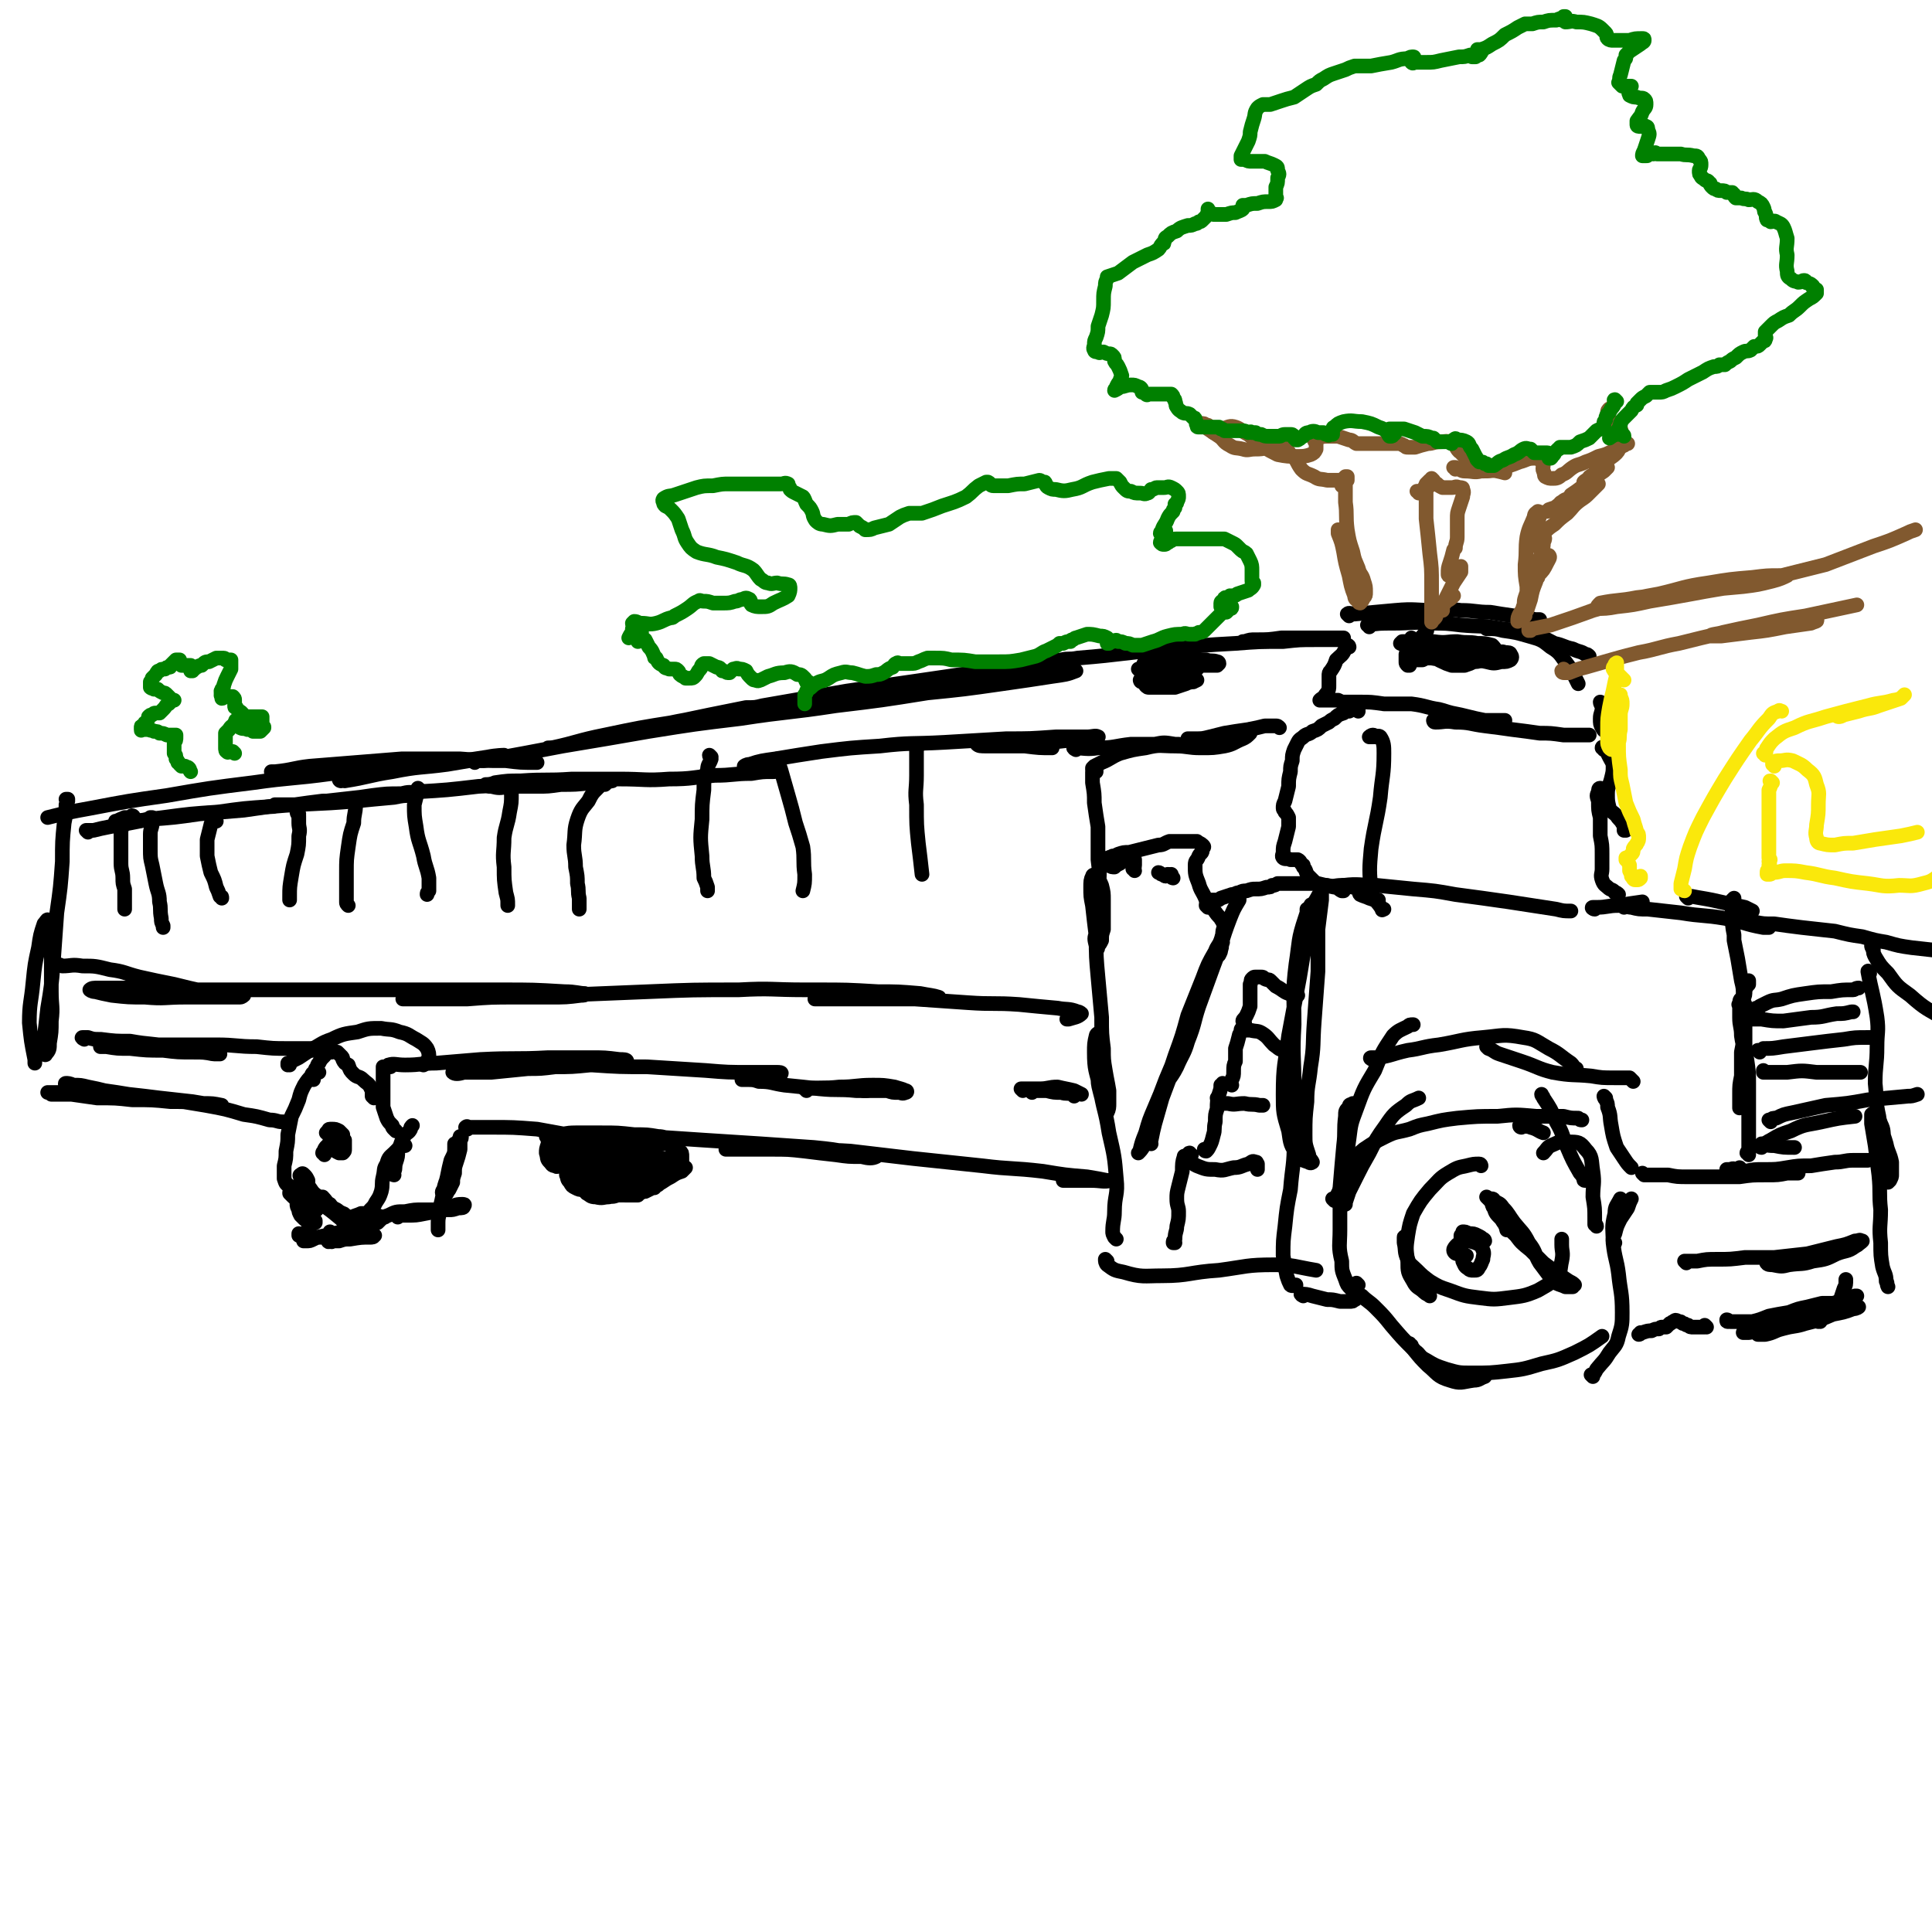 <svg viewBox='0 0 1054 1054' version='1.1' xmlns='http://www.w3.org/2000/svg' xmlns:xlink='http://www.w3.org/1999/xlink'><g fill='none' stroke='#000000' stroke-width='8' stroke-linecap='round' stroke-linejoin='round'><path d='M37,437c0,0 0,-1 -1,-1 0,0 1,0 1,0 0,1 0,1 -1,3 0,5 0,5 -1,10 -1,10 -1,10 -1,21 -1,14 -1,14 -3,28 -1,14 -1,14 -2,28 -1,12 -1,12 -3,24 -1,9 -1,9 -2,17 0,4 -1,4 0,8 0,0 1,1 1,0 2,-2 2,-3 2,-6 1,-6 1,-6 1,-12 1,-8 0,-8 0,-16 0,-9 0,-9 0,-18 0,-7 0,-7 -1,-15 0,-3 0,-4 -1,-6 0,-1 -1,1 -2,2 -2,6 -2,6 -3,13 -2,9 -2,9 -3,19 -1,11 -2,11 -2,22 1,10 1,10 3,20 0,1 0,1 0,2 '/><path d='M149,422c0,0 -1,-1 -1,-1 0,0 1,0 2,0 10,-1 10,-2 19,-3 25,-2 25,-2 50,-4 16,0 16,0 32,0 13,1 13,1 25,1 8,1 8,1 16,1 0,0 0,0 1,0 '/><path d='M186,426c0,0 -1,0 -1,-1 1,0 2,1 3,1 13,-2 13,-3 26,-5 15,-3 15,-2 30,-4 12,-2 12,-2 23,-4 4,0 8,-1 8,-1 0,0 -4,0 -9,1 -13,2 -13,2 -26,4 -15,1 -15,0 -29,2 -15,1 -15,2 -30,3 -22,3 -22,2 -43,5 -24,3 -24,3 -47,7 -21,3 -21,3 -42,7 -11,2 -11,2 -23,5 '/><path d='M259,416c0,0 -1,-1 -1,-1 2,0 3,0 6,0 22,-4 22,-4 43,-8 24,-4 24,-4 47,-8 25,-4 25,-4 50,-7 26,-4 26,-3 52,-7 25,-3 25,-3 50,-7 20,-2 20,-2 41,-5 14,-2 14,-2 27,-4 7,-1 8,-1 13,-3 0,0 -1,-1 -3,-1 -11,1 -11,1 -22,2 -19,2 -19,3 -38,5 -23,3 -23,2 -46,5 -23,3 -23,3 -47,6 -23,4 -23,3 -47,8 -24,4 -24,5 -48,10 -13,2 -13,3 -26,5 -5,1 -7,2 -11,2 -1,1 1,0 2,0 14,-3 14,-4 29,-7 19,-4 19,-4 38,-7 19,-4 19,-4 39,-8 5,0 5,0 9,-1 23,-4 23,-4 46,-8 35,-5 35,-5 69,-10 24,-4 24,-4 48,-7 4,-1 4,0 9,-1 25,-2 25,-3 50,-5 18,-2 18,-2 36,-3 13,-1 13,-1 26,-1 9,-1 9,-1 18,-1 6,0 6,0 12,0 1,0 3,-1 3,-1 0,0 -2,0 -3,0 -1,0 -1,0 -2,0 -7,0 -7,0 -13,0 -8,0 -8,0 -16,0 -7,1 -7,1 -14,1 -3,0 -3,0 -6,1 -1,0 -1,0 -1,0 0,0 1,0 2,0 '/><path d='M736,336c0,0 -1,-1 -1,-1 1,-1 2,0 4,0 11,-1 11,-1 22,-2 11,-1 11,0 22,0 7,0 7,-1 14,0 8,0 8,1 16,1 6,1 6,1 13,2 4,1 4,0 8,1 3,1 3,1 5,1 0,0 0,0 1,0 '/><path d='M747,342c0,-1 -1,-1 -1,-1 6,-1 7,-1 14,-1 11,0 11,-1 21,0 8,0 8,0 16,1 11,1 11,0 22,2 9,1 9,1 17,3 7,2 6,2 12,5 5,1 5,2 10,3 4,2 4,1 7,3 1,0 1,0 2,1 '/><path d='M812,343c-1,0 -1,-1 -1,-1 0,0 0,0 0,1 5,0 5,0 9,1 7,1 7,1 14,3 7,2 7,2 12,6 5,3 5,4 8,8 3,4 3,4 5,8 1,2 1,2 2,4 '/><path d='M874,384c0,0 -1,-1 -1,-1 0,1 1,2 1,3 0,3 -1,3 -1,6 0,3 0,3 1,5 1,2 1,1 3,3 1,1 1,1 3,3 0,0 0,0 0,1 1,1 1,1 1,3 '/><path d='M736,353c0,0 0,-1 -1,-1 0,1 0,1 -1,2 -2,4 -2,3 -5,6 -1,3 -1,3 -3,6 -1,1 -1,1 -1,3 0,1 0,1 0,3 0,1 0,1 0,2 0,2 0,2 -1,4 -1,1 -1,1 -2,3 -1,0 -1,0 -2,1 0,0 0,0 1,0 1,0 1,0 2,0 2,0 2,0 3,0 2,0 2,0 4,0 2,1 2,1 4,1 4,0 4,0 8,0 6,0 6,0 13,1 8,0 8,0 15,0 8,1 8,2 15,3 4,1 3,1 7,2 5,1 5,1 9,2 4,1 4,1 9,2 4,0 4,0 9,0 1,0 1,0 2,0 '/><path d='M783,394c-1,0 -1,-1 -1,-1 0,0 0,1 1,1 5,0 5,-1 11,0 8,0 8,1 16,2 8,1 8,1 15,2 8,1 8,1 15,2 6,0 6,0 13,1 5,0 5,0 9,0 2,0 2,0 4,0 1,0 1,0 1,0 '/><path d='M875,409c0,-1 -1,-2 -1,-1 0,0 1,0 2,1 1,2 1,2 2,4 1,2 2,3 2,5 0,3 0,3 -1,7 -1,4 -2,4 -2,8 0,4 0,4 1,8 1,2 2,2 4,4 1,2 2,2 3,4 1,1 1,1 2,2 1,1 1,1 0,2 0,0 0,0 0,0 -1,0 -1,0 -1,0 0,0 0,-1 0,-1 '/><path d='M874,432c0,0 -1,0 -1,-1 0,0 1,0 1,0 0,-1 -1,-1 -1,-1 -1,0 -1,1 -1,2 -1,2 -1,2 0,5 0,5 0,5 1,9 0,5 0,5 0,10 1,5 1,5 1,10 0,4 0,4 0,8 0,3 -1,3 0,6 1,3 2,3 3,4 2,2 3,1 4,3 1,0 1,0 2,1 '/><path d='M886,495c0,0 -1,-1 -1,-1 2,0 3,1 5,1 4,1 4,1 9,1 9,1 9,1 18,2 12,2 12,1 24,3 11,2 10,3 21,5 1,0 1,0 3,0 '/><path d='M921,490c0,0 -1,-1 -1,-1 1,0 2,0 3,0 5,1 6,1 11,2 9,2 9,2 18,4 2,1 2,1 4,2 '/><path d='M951,503c0,0 -1,-1 -1,-1 0,0 0,0 0,0 1,0 1,0 1,0 3,1 3,1 6,1 5,1 5,1 11,1 7,1 7,1 15,2 9,1 9,1 18,2 8,2 8,2 15,3 7,2 7,2 13,3 7,2 7,2 14,3 9,1 9,1 18,2 1,1 1,1 3,1 '/><path d='M1022,517c0,0 -1,-1 -1,-1 0,0 0,1 1,2 0,2 0,2 1,4 3,5 3,5 7,9 5,7 5,7 12,12 9,8 9,7 19,13 2,1 2,1 3,2 '/><path d='M1020,531c0,0 -1,-2 -1,-1 2,11 3,12 5,25 1,8 0,8 0,16 0,10 -1,10 -1,20 1,9 0,9 2,18 1,8 2,8 4,15 1,5 2,5 3,10 0,3 0,4 0,7 0,1 0,1 -1,3 0,0 -1,1 -1,1 0,-1 0,-2 0,-3 0,-5 0,-5 0,-9 -1,-6 -1,-6 -2,-11 -1,-5 0,-5 -2,-9 -1,-3 -1,-3 -3,-5 -1,0 -1,-1 -2,0 0,2 0,3 0,5 1,6 1,6 2,12 1,8 1,8 2,16 1,10 0,10 1,19 0,9 -1,9 0,18 0,7 0,7 1,13 1,4 2,4 2,8 1,1 0,1 1,3 '/><path d='M943,721c0,0 0,-1 -1,-1 0,0 1,0 1,1 -1,0 -1,0 -1,-1 0,0 0,0 0,0 0,0 0,0 0,0 1,1 1,1 2,1 3,0 3,0 5,0 3,0 4,0 7,0 4,-1 4,-1 9,-3 5,-1 5,-1 11,-2 5,-2 5,-2 10,-3 4,-1 4,-1 8,-2 2,0 2,0 3,0 1,0 1,0 2,0 0,0 1,0 1,0 -1,0 -1,0 -2,0 -3,2 -3,1 -7,3 -5,2 -5,2 -10,5 -5,2 -5,2 -11,4 -4,2 -4,2 -8,4 -2,0 -1,1 -3,1 0,0 0,0 0,0 2,0 2,0 4,0 5,-1 5,-2 9,-3 7,-2 7,-1 13,-3 8,-2 8,-2 15,-5 5,-1 6,-1 11,-3 2,0 3,-1 3,-1 0,0 -1,0 -3,1 -6,2 -6,2 -11,3 -9,3 -9,3 -17,4 -8,2 -9,2 -17,4 -6,1 -6,1 -12,2 -1,0 -2,0 -3,0 0,0 1,-1 2,-1 4,-1 5,-1 9,-3 8,-2 8,-2 15,-4 2,-1 1,-1 3,-2 7,-2 7,-1 14,-4 6,-2 6,-2 13,-4 3,-1 2,-1 5,-2 0,0 1,0 1,0 -2,1 -2,1 -4,2 -4,3 -4,3 -8,5 -7,3 -7,3 -13,6 -6,2 -6,2 -12,4 -4,1 -4,1 -9,2 -2,1 -2,1 -4,1 '/><path d='M920,689c0,0 -1,-1 -1,-1 0,0 0,0 1,0 0,0 0,0 0,0 3,0 3,0 6,0 5,-1 5,-1 11,-1 7,0 7,0 15,-1 8,0 8,0 16,0 9,-1 9,-1 18,-2 8,-2 8,-2 16,-4 5,-1 5,-1 10,-3 2,0 3,-1 3,0 0,1 -1,2 -3,3 -4,3 -5,2 -10,4 -6,3 -6,3 -13,4 -6,2 -6,1 -13,2 -4,1 -4,1 -9,0 -1,0 -3,0 -3,-1 -1,0 1,-1 2,-1 4,-1 4,-1 9,-2 7,-1 7,-1 13,-2 7,-2 7,-1 15,-3 5,-1 5,-1 10,-2 2,-1 2,-1 3,-2 '/><path d='M993,721c0,0 -1,0 -1,-1 0,0 0,1 0,1 0,0 0,0 0,0 0,0 -1,0 0,-1 0,0 1,0 1,-1 3,-2 3,-2 5,-4 3,-3 4,-3 6,-6 1,-3 1,-3 2,-6 1,-2 1,-2 1,-5 '/><path d='M931,724c0,0 -1,-1 -1,-1 0,0 0,1 0,1 -1,0 -1,0 -2,0 -2,0 -2,0 -4,0 -2,0 -2,0 -3,-1 -2,0 -1,-1 -3,-1 -1,-1 -1,-1 -2,-1 -2,-1 -2,-1 -3,0 -1,0 -1,1 -2,1 -1,1 -1,1 -2,2 0,0 0,0 0,0 -1,0 -1,0 -2,0 -1,0 -1,0 -2,1 -2,0 -2,0 -4,1 -2,0 -2,0 -5,1 -1,0 -1,1 -2,1 0,0 0,0 0,0 0,0 1,0 1,-1 '/><path d='M897,641c0,0 -1,-1 -1,-1 0,0 1,1 1,1 2,0 2,0 4,0 5,0 5,0 9,0 5,1 5,1 11,1 7,0 7,0 14,0 7,0 7,0 14,0 7,-1 7,-1 15,-1 6,0 6,0 11,-1 3,0 4,0 6,0 0,0 -1,0 -1,0 -4,0 -4,0 -7,0 -4,0 -4,0 -7,1 -1,0 -1,0 -2,0 '/><path d='M950,638c0,0 -1,-1 -1,-1 0,0 1,1 1,1 -1,0 -1,0 -2,0 -2,0 -2,-1 -4,0 -1,0 -2,0 -2,0 0,1 1,1 3,1 4,0 4,0 7,0 5,-1 5,-1 10,-1 7,0 7,0 13,-1 6,-1 6,-1 13,-1 6,-1 6,-1 13,-2 5,0 5,-1 10,-1 4,0 4,0 8,0 '/><path d='M954,630c0,-1 0,-1 -1,-1 0,-1 1,0 1,0 0,0 0,-1 0,-2 0,-2 0,-2 0,-5 0,-4 0,-4 0,-8 0,-6 0,-6 0,-11 0,-6 0,-6 0,-12 0,-6 0,-6 -1,-13 -1,-6 -2,-6 -3,-13 0,-5 -1,-5 -1,-10 0,-3 0,-3 0,-7 0,0 -1,0 0,0 0,-1 0,-3 1,-3 1,0 1,1 2,3 0,4 0,4 0,8 0,7 0,7 0,14 0,1 0,1 0,3 -1,7 -1,7 -2,14 0,6 0,6 -1,11 0,3 0,3 0,6 0,0 0,1 0,0 0,-3 0,-3 0,-7 0,-5 0,-5 1,-10 0,-6 0,-6 0,-13 1,-5 1,-5 1,-11 0,-5 0,-5 0,-10 0,-4 0,-4 0,-8 1,-2 1,-2 1,-5 1,-2 1,-2 2,-3 0,-1 0,-1 0,-2 0,0 0,0 0,0 '/><path d='M951,548c0,0 0,-1 -1,-1 0,0 1,0 1,0 0,-1 0,-2 0,-3 0,-5 0,-5 -1,-9 -1,-6 -1,-6 -2,-12 -1,-5 -1,-5 -2,-10 0,-2 0,-2 0,-3 -1,-5 -1,-6 -1,-11 0,-4 0,-4 0,-8 1,-1 1,-1 1,-1 '/><path d='M959,551c0,0 -1,0 -1,-1 0,0 0,1 1,1 0,0 0,0 0,-1 1,0 1,-1 1,-1 2,-1 2,-1 4,-2 4,-2 4,-1 8,-2 6,-2 6,-2 13,-3 7,-1 7,-1 14,-1 6,-1 6,-1 12,-1 1,0 1,-1 3,-1 '/><path d='M953,556c0,0 -1,-1 -1,-1 0,0 0,1 1,1 0,0 0,0 1,0 3,0 3,0 7,0 6,1 6,1 12,1 7,-1 8,-1 15,-2 7,0 7,-1 14,-2 4,0 4,0 8,-1 0,0 0,0 1,0 '/><path d='M960,574c0,0 -1,-1 -1,-1 0,0 0,0 0,0 2,0 2,0 3,-1 5,0 5,0 11,-1 8,-1 8,-1 16,-2 8,-1 8,-1 17,-2 6,-1 6,-1 13,-1 1,0 1,0 3,0 '/><path d='M963,585c0,0 -1,0 -1,-1 0,0 0,1 0,1 1,0 2,0 3,0 5,0 5,0 10,0 8,-1 8,-1 16,0 9,0 9,0 17,0 3,0 3,0 7,0 '/><path d='M962,625c0,0 -1,-1 -1,-1 0,0 0,0 1,0 3,1 3,1 6,1 5,1 5,1 11,1 '/><path d='M966,612c0,0 -1,-1 -1,-1 0,0 0,0 0,0 0,0 0,0 1,0 1,-1 1,-1 3,-1 4,-2 4,-2 9,-3 9,-2 9,-2 18,-4 12,-1 12,-1 23,-3 11,-1 11,-1 22,-2 2,0 2,0 5,-1 '/><path d='M961,626c0,0 -1,-1 -1,-1 0,0 0,1 1,1 0,0 0,-1 1,-1 2,-2 2,-2 4,-3 5,-3 5,-3 11,-5 8,-4 8,-3 17,-5 9,-2 9,-2 18,-3 '/><path d='M734,484c0,-1 -2,-1 -1,-1 8,-1 9,0 18,0 10,1 10,1 20,2 12,1 12,1 23,3 15,2 15,2 29,4 13,2 13,2 26,4 4,1 4,1 8,1 '/><path d='M870,496c-1,0 -2,-1 -1,-1 0,0 1,0 2,0 6,0 6,-1 12,-1 6,-1 6,-1 13,-2 '/><path d='M741,388c0,-1 0,-1 -1,-1 -2,0 -2,0 -4,1 -2,0 -2,0 -3,1 -3,1 -3,1 -5,3 -2,1 -2,1 -3,2 -2,1 -2,1 -4,2 -2,2 -2,2 -5,3 -2,2 -3,1 -5,3 -1,1 -2,1 -3,3 -1,2 -1,2 -2,4 -1,3 -1,3 -1,6 -1,3 -1,3 -1,6 -1,4 -1,4 -1,8 -1,4 -1,4 -2,8 -1,2 -1,2 -1,4 0,1 1,1 1,2 1,1 1,1 2,3 0,2 0,2 0,5 -1,4 -1,4 -2,8 -1,3 -1,3 -1,6 0,1 -1,2 0,3 1,1 2,0 4,1 2,0 2,0 4,0 2,1 1,2 3,3 0,1 0,0 0,1 2,2 1,3 3,5 2,2 2,2 4,4 3,1 3,1 6,1 4,1 4,0 8,0 3,0 3,0 6,1 1,0 1,0 3,1 1,1 0,2 1,3 2,1 3,1 5,2 3,1 3,1 5,1 '/><path d='M714,497c0,0 0,-1 -1,-1 0,0 0,0 0,0 0,1 0,1 0,1 1,0 1,0 3,0 1,0 2,0 3,-1 0,-1 0,-1 0,-2 0,0 -1,0 -2,0 -1,0 -2,-1 -2,0 -1,2 -1,2 -1,5 -1,5 0,5 -1,10 -2,12 -2,12 -4,24 -3,16 -3,16 -6,32 -2,16 -3,16 -3,32 0,10 0,10 3,20 1,7 1,8 5,13 2,3 3,3 6,4 1,1 2,0 2,0 0,0 0,0 0,0 -1,-2 -2,-2 -2,-4 -2,-6 -2,-6 -2,-11 0,-9 0,-9 1,-18 0,-9 1,-9 2,-19 2,-12 1,-12 2,-25 1,-13 1,-13 2,-27 0,-11 0,-11 0,-23 1,-8 1,-8 2,-16 0,-3 0,-4 0,-5 0,0 -1,1 -2,3 -3,6 -5,5 -7,12 -4,12 -3,12 -5,25 -2,16 -1,16 -1,33 -1,17 0,17 0,34 0,15 1,15 0,30 0,13 -1,13 -2,26 -2,10 -2,10 -3,20 -1,8 -1,8 -1,16 1,6 1,6 2,11 1,3 1,3 2,5 1,1 2,0 3,0 0,1 0,0 0,0 '/><path d='M711,707c0,0 -2,-1 -1,-1 2,0 3,0 6,1 4,1 4,1 8,2 3,0 3,0 7,1 2,0 3,0 5,0 2,0 2,0 3,-1 1,0 1,-1 1,-1 0,-1 0,-1 0,-2 0,0 -1,0 -1,-1 -1,-1 -1,-1 -2,-2 -2,-2 -2,-2 -3,-5 -2,-5 -2,-5 -2,-10 -2,-8 -1,-9 -1,-17 0,-12 0,-12 0,-23 1,-12 1,-12 2,-23 1,-8 0,-8 1,-16 0,-3 0,-3 2,-5 0,-2 1,-1 2,-2 '/><path d='M728,655c0,0 -1,-1 -1,-1 0,0 0,0 1,0 1,-1 1,-1 2,-3 2,-4 2,-4 3,-8 1,-4 1,-4 2,-9 0,-6 0,-6 1,-13 1,-8 1,-8 4,-16 4,-11 4,-11 10,-21 4,-10 4,-10 10,-19 3,-3 4,-3 8,-5 1,-1 1,-1 3,-1 '/><path d='M749,578c-1,0 -2,-1 -1,-1 0,0 1,0 3,0 8,-1 8,-2 17,-4 8,-1 8,-2 17,-3 12,-2 12,-3 24,-4 11,-1 11,-2 22,0 7,1 7,2 14,6 6,3 6,4 12,8 2,2 1,2 3,3 '/><path d='M812,572c0,0 -1,-1 -1,-1 0,0 0,0 1,1 3,1 3,2 6,3 6,2 6,2 12,4 9,3 9,4 17,6 11,2 11,1 21,2 6,1 6,1 13,1 4,0 4,0 8,0 1,1 1,1 2,2 0,0 0,0 0,0 '/><path d='M876,599c0,0 -1,-1 -1,-1 0,0 0,1 1,2 1,2 1,2 1,4 2,5 1,5 2,10 1,6 1,6 3,12 2,3 2,3 4,6 2,3 2,3 4,5 '/><path d='M808,636c0,0 0,-1 -1,-1 -3,0 -3,0 -7,1 -5,1 -5,1 -10,4 -5,3 -5,4 -10,9 -5,6 -5,6 -9,13 -2,6 -2,6 -3,12 -1,7 -1,7 0,14 0,6 0,6 3,11 2,4 3,3 6,6 1,1 2,1 3,2 '/><path d='M767,676c0,0 -1,-2 -1,-1 0,1 0,1 0,3 1,4 0,5 2,9 1,3 2,3 5,6 3,3 3,3 7,6 5,3 5,3 11,5 8,3 8,3 16,4 8,1 8,1 16,0 8,-1 9,-1 16,-4 5,-3 6,-3 10,-7 3,-4 2,-5 3,-9 1,-5 0,-5 0,-9 0,-2 0,-2 0,-3 '/><path d='M812,654c0,0 -1,-1 -1,-1 1,1 2,2 4,4 2,3 3,3 5,7 1,3 1,3 2,7 '/><path d='M810,677c0,0 0,-1 -1,-1 -1,-1 -1,-1 -3,-2 -2,-1 -2,-1 -5,-1 -1,-1 -2,-1 -3,-1 0,1 0,1 -1,2 0,2 0,2 0,3 0,3 0,3 0,5 1,3 1,3 1,6 1,2 1,3 3,4 1,1 1,1 3,1 2,0 2,0 3,-2 1,-1 1,-2 2,-4 0,-2 1,-3 0,-5 -1,-3 -2,-3 -4,-4 -3,-1 -3,-1 -6,-1 -2,0 -2,1 -4,2 -1,1 -2,2 -2,3 0,1 1,2 2,2 2,1 2,1 4,1 0,0 0,0 1,0 '/><path d='M815,655c0,0 -1,-1 -1,-1 0,0 1,0 1,1 3,2 3,1 5,4 3,3 3,4 6,8 4,5 5,5 8,11 4,5 3,6 6,11 3,4 3,4 6,8 1,1 1,2 3,3 2,1 3,1 5,2 2,0 2,0 4,0 0,-1 1,-1 1,-1 -1,-1 -1,-1 -3,-2 -3,-2 -3,-2 -6,-4 -4,-3 -4,-3 -8,-6 -4,-4 -4,-4 -7,-7 -5,-4 -5,-4 -8,-8 -4,-4 -5,-4 -8,-9 -3,-3 -3,-3 -4,-6 -1,-1 -1,-2 -1,-3 '/><path d='M741,701c0,0 -1,-1 -1,-1 0,0 0,1 0,2 0,1 -1,1 0,2 1,2 1,2 3,3 3,3 4,3 7,6 5,5 5,5 9,10 6,7 6,7 12,13 4,5 4,5 8,9 5,4 5,6 12,8 6,2 6,1 13,0 3,0 3,-1 6,-2 '/><path d='M770,734c0,0 -2,-1 -1,-1 1,1 1,2 3,4 3,2 2,3 6,5 5,3 5,3 11,5 7,2 7,2 14,2 10,0 10,0 19,-1 9,-1 9,-1 19,-4 9,-2 9,-2 18,-6 8,-4 8,-4 15,-9 '/><path d='M869,751c0,0 -1,-1 -1,-1 0,0 1,1 1,0 1,-1 1,-1 2,-3 4,-5 4,-4 7,-9 3,-4 4,-4 5,-9 2,-6 2,-7 2,-13 0,-11 -1,-11 -2,-21 -1,-8 -2,-8 -3,-17 0,-8 -1,-8 1,-16 0,-4 1,-4 3,-8 0,0 0,0 0,0 '/><path d='M881,678c0,0 -1,0 -1,-1 0,-2 0,-2 1,-4 1,-4 1,-4 3,-8 2,-3 2,-3 4,-6 1,-3 1,-3 2,-5 '/><path d='M734,657c0,0 0,-1 -1,-1 0,0 1,0 1,0 1,-3 1,-3 2,-6 2,-4 2,-4 4,-8 3,-6 3,-6 7,-13 4,-8 4,-8 9,-15 4,-6 5,-7 11,-11 3,-3 3,-2 7,-4 '/><path d='M735,637c0,0 -1,0 -1,-1 0,0 1,0 1,-1 5,-4 4,-4 9,-8 6,-4 6,-4 12,-7 6,-3 6,-2 13,-4 5,-2 5,-2 10,-3 8,-2 8,-2 16,-3 11,-1 11,-1 22,-1 10,-1 10,-1 21,0 7,0 7,0 15,0 4,1 4,1 8,1 1,1 1,1 2,1 '/><path d='M830,615c0,0 -1,0 -1,-1 0,0 0,0 1,0 3,1 3,0 5,1 4,1 4,2 7,3 '/><path d='M871,669c0,-1 -1,-1 -1,-1 0,-2 0,-2 0,-3 0,-6 0,-6 -1,-12 0,-7 1,-7 0,-14 -1,-6 0,-8 -4,-12 -3,-4 -4,-4 -9,-4 -5,-1 -5,0 -10,2 -2,1 -2,2 -4,4 '/><path d='M865,644c-1,0 -1,0 -1,-1 -1,-2 -1,-2 -2,-3 -4,-7 -4,-7 -7,-14 -3,-7 -2,-7 -6,-14 -3,-7 -3,-7 -7,-13 0,-1 -1,-1 -1,-2 '/><path d='M604,688c0,0 -1,-1 -1,-1 0,1 0,2 1,3 4,3 4,3 9,4 10,3 11,2 21,2 15,0 15,-2 31,-3 15,-2 15,-3 30,-3 11,0 11,1 23,3 '/><path d='M609,676c-1,-1 -1,-1 -1,-1 -1,-2 -1,-2 -1,-3 0,-6 1,-6 1,-11 0,-9 2,-9 1,-18 -1,-12 -1,-12 -4,-25 -2,-13 -3,-12 -5,-25 -2,-9 -3,-9 -3,-19 0,-4 0,-5 1,-9 0,-1 2,-2 2,-1 1,2 1,3 1,7 0,3 -1,3 -1,6 -1,5 -1,5 -1,9 0,5 0,5 1,9 1,4 1,4 2,7 1,2 0,3 1,4 0,1 1,1 1,1 1,-2 1,-3 1,-5 0,-4 0,-4 0,-7 -1,-6 -1,-5 -2,-11 -1,-6 -1,-6 -1,-12 -1,-8 -1,-8 -1,-17 -1,-11 -1,-11 -2,-22 -1,-11 -1,-11 -1,-22 -1,-8 -1,-8 -2,-17 -1,-5 -1,-5 -1,-10 0,-3 0,-4 1,-6 0,-1 2,-1 2,0 2,2 2,3 3,5 1,4 1,4 1,8 0,5 0,5 0,9 0,4 0,4 0,7 -1,3 -1,3 -1,6 -1,2 -1,2 -2,3 0,1 0,2 -1,2 0,0 0,-1 0,-2 -1,-4 -1,-4 0,-7 0,-5 0,-5 0,-10 1,-7 1,-7 1,-14 1,-8 1,-8 0,-16 0,-9 0,-9 0,-18 -1,-6 -1,-6 -2,-13 0,-5 0,-5 -1,-11 0,-2 0,-2 0,-4 0,-1 0,-1 0,-2 0,-1 1,0 1,-1 1,0 1,0 1,0 0,1 0,1 0,1 0,0 0,0 0,0 0,0 0,0 -1,-1 0,0 -1,0 -1,0 0,-1 0,-1 0,-1 0,0 0,0 1,-1 2,-1 2,-1 4,-2 5,-2 5,-3 10,-5 7,-2 7,-2 14,-3 8,-2 8,-1 16,-1 7,0 7,1 14,1 7,0 7,0 13,-1 5,-1 5,-2 10,-4 2,-1 2,-1 4,-3 0,-1 0,-1 1,-2 0,0 -1,0 -1,0 '/><path d='M649,404c0,0 -1,-1 -1,-1 1,0 2,0 4,0 4,0 4,0 8,-1 4,-1 4,-1 8,-2 6,-1 6,-1 13,-2 5,-1 5,-1 9,-2 3,0 3,0 6,0 1,0 1,0 2,1 '/><path d='M628,624c0,0 -1,0 -1,-1 0,-1 1,-1 1,-1 1,-5 1,-5 2,-9 2,-7 2,-7 4,-14 3,-8 3,-8 6,-16 3,-9 3,-9 6,-19 3,-6 3,-6 6,-12 0,-2 1,-3 1,-4 0,0 -1,1 -1,3 -3,4 -3,4 -5,9 -3,7 -2,7 -5,14 -3,8 -3,8 -6,15 -3,8 -3,8 -6,15 -3,7 -3,7 -5,14 -2,5 -2,5 -3,9 0,1 -1,2 -1,2 1,-1 2,-2 3,-4 2,-5 2,-5 4,-10 3,-6 3,-7 5,-14 3,-8 3,-8 7,-17 4,-12 4,-12 9,-23 4,-12 5,-12 9,-25 3,-8 3,-8 6,-17 1,-2 2,-2 3,-5 0,0 0,-1 -1,-1 -1,3 -2,3 -3,6 -4,7 -4,7 -7,15 -4,10 -4,10 -8,20 -3,11 -3,11 -7,22 -2,6 -2,6 -4,12 0,1 0,2 0,2 2,-3 3,-4 5,-8 3,-7 4,-7 6,-14 4,-10 3,-10 6,-19 4,-11 4,-11 8,-22 5,-13 4,-13 9,-26 2,-5 2,-5 5,-10 0,-1 0,-1 0,-1 '/><path d='M650,630c-1,0 -1,-1 -1,-1 -1,0 0,1 0,1 0,2 -1,2 0,3 2,2 2,2 4,3 5,2 5,2 10,2 5,1 5,0 10,-1 4,0 4,-1 8,-2 2,-1 2,-2 4,-1 1,0 0,0 1,1 0,2 0,2 0,3 '/><path d='M665,600c0,0 -1,-1 -1,-1 0,0 0,1 1,2 2,1 2,1 5,1 4,1 4,0 9,0 4,1 4,0 8,1 1,0 1,0 2,0 '/><path d='M647,632c-1,0 -1,-2 -1,-1 -1,3 -1,4 -1,8 -1,4 -1,4 -2,8 -1,4 -1,4 -1,7 0,4 1,4 1,7 0,4 0,4 -1,8 0,3 -1,3 -1,7 -1,1 -1,1 -1,2 0,0 0,0 1,0 '/><path d='M658,628c-1,0 -1,-1 -1,-1 0,0 0,1 1,1 1,-1 1,-1 2,-3 1,-2 1,-2 2,-6 1,-3 0,-3 1,-7 0,-4 0,-4 1,-7 0,-4 0,-4 1,-8 1,-3 1,-3 1,-5 1,0 1,0 1,-1 '/><path d='M672,592c-1,-1 -2,-1 -1,-1 0,-1 1,-1 1,-2 1,-2 1,-2 1,-5 0,-2 0,-3 1,-5 0,-4 0,-4 0,-7 1,-3 1,-3 2,-7 0,-1 1,-1 1,-3 0,-1 1,-1 1,-1 0,0 0,0 0,0 -1,1 -1,1 -1,1 0,1 1,0 2,0 2,0 2,0 3,0 4,1 4,0 7,2 3,2 3,3 6,6 3,2 2,2 5,3 2,1 2,1 4,2 '/><path d='M679,558c0,0 -1,-1 -1,-1 0,-1 1,-1 2,-3 1,-2 1,-2 2,-5 0,-3 0,-3 0,-6 0,-3 0,-3 0,-6 1,-2 0,-2 1,-3 1,-1 1,-1 2,-1 2,0 2,0 3,0 1,0 1,0 2,1 2,1 2,0 3,1 2,2 2,2 3,3 4,2 4,3 7,4 2,1 3,1 5,1 '/><path d='M255,616c0,-1 -1,-1 -1,-1 1,-1 1,0 2,0 6,0 6,0 12,0 12,0 12,0 25,1 11,2 11,2 22,4 10,1 10,2 20,3 9,1 9,1 17,1 5,0 5,1 10,0 2,0 4,-1 3,-2 -1,-1 -3,-2 -6,-2 -6,-1 -6,-1 -13,-1 -9,-1 -9,-1 -18,-1 -7,0 -7,0 -14,0 -6,0 -6,1 -11,1 -3,0 -3,0 -5,1 0,0 0,0 0,0 6,0 6,0 11,0 9,0 9,0 19,0 13,0 13,-1 26,0 15,1 15,1 30,2 15,1 15,1 31,2 15,1 15,1 29,2 10,1 10,1 21,3 5,1 6,1 11,2 1,0 2,0 2,0 -2,1 -4,1 -8,0 -7,0 -7,0 -14,-1 -9,-1 -9,-1 -17,-2 -9,-1 -9,-1 -19,-1 -8,0 -8,0 -16,0 -4,0 -5,0 -8,0 0,0 1,0 2,0 6,0 6,0 13,0 11,0 11,0 23,0 15,1 15,0 30,1 17,2 17,2 34,4 19,2 19,2 38,4 16,2 16,1 33,3 12,2 12,2 24,3 6,1 6,1 11,2 1,0 2,0 2,0 -4,1 -5,0 -11,0 -6,0 -6,0 -12,0 -1,0 -1,0 -3,0 '/><path d='M249,625c0,0 -1,-1 -1,-1 0,0 0,1 0,1 0,4 0,4 -1,7 -1,5 -1,5 -2,9 -2,4 -2,4 -3,8 -1,1 -1,2 0,3 0,0 0,0 1,0 1,-1 1,-2 2,-3 1,-2 1,-2 2,-4 0,-2 0,-2 1,-5 0,-3 0,-3 1,-6 1,-3 1,-3 2,-7 0,-3 0,-3 0,-5 1,-1 1,-2 0,-2 0,1 -1,2 -2,5 -1,4 -1,4 -3,8 -1,4 -1,4 -2,9 -1,4 -1,4 -2,8 -1,5 -1,5 -2,9 0,4 -1,4 -1,8 0,2 0,2 0,4 0,0 0,0 0,0 '/><path d='M217,664c0,0 -1,-1 -1,-1 0,0 0,0 0,0 3,0 3,0 6,0 5,0 5,0 10,-1 6,-1 6,-2 12,-3 4,-1 4,-2 8,-2 1,0 2,0 1,1 0,1 -1,1 -3,1 -3,1 -3,1 -5,1 -3,0 -3,0 -6,0 -4,0 -4,0 -8,0 -5,0 -5,0 -10,1 -5,0 -5,0 -9,2 -3,1 -3,1 -5,2 0,1 -1,1 -1,1 1,-1 2,-1 3,-2 0,0 0,0 1,0 '/><path d='M203,662c0,0 -1,-1 -1,-1 0,0 1,1 1,1 -1,0 -1,0 -1,-1 0,0 0,-1 0,-1 2,-2 2,-2 3,-4 2,-3 2,-3 3,-6 1,-4 0,-4 1,-8 1,-4 0,-4 2,-7 1,-4 2,-4 4,-6 2,-2 2,-2 4,-4 0,0 0,0 0,0 1,0 1,0 2,0 0,0 0,0 0,0 '/><path d='M215,641c0,0 -1,0 -1,-1 0,0 1,0 1,-1 1,-2 0,-2 1,-5 1,-3 1,-3 1,-6 1,-2 1,-2 2,-5 1,-2 1,-2 2,-4 1,-1 2,-1 3,-3 0,-1 0,-1 1,-2 '/><path d='M216,617c0,0 -1,-1 -1,-1 -1,-1 -1,-1 -1,-2 -2,-2 -2,-2 -3,-4 -1,-3 -1,-3 -2,-6 0,-3 0,-4 0,-7 0,-4 0,-4 0,-8 0,-3 0,-3 0,-5 0,-1 0,-2 0,-2 0,0 0,1 0,1 0,1 0,1 0,1 '/><path d='M204,599c-1,-1 -1,-1 -1,-1 0,-1 0,-1 0,-1 0,-2 0,-2 -1,-4 -1,-2 -2,-2 -4,-4 -2,-2 -3,-1 -5,-3 -2,-2 -2,-2 -3,-5 -2,-1 -2,-1 -3,-3 0,-1 0,-1 -1,-2 -1,-1 -1,-1 -2,-2 -2,0 -2,-1 -3,0 -3,0 -3,1 -4,2 -2,2 -2,2 -3,4 -1,1 -1,1 -1,3 -1,0 -1,0 -1,1 -1,1 -1,1 -1,2 0,1 0,1 0,2 0,0 0,0 0,1 '/><path d='M174,585c-1,0 -1,-1 -1,-1 0,0 0,0 0,0 0,1 -1,0 -1,1 -1,1 -2,0 -2,2 -2,2 -2,2 -4,5 -2,4 -2,4 -3,8 -2,5 -2,5 -4,9 -1,5 -1,5 -2,10 0,4 0,4 -1,9 0,4 0,4 -1,8 0,4 0,4 0,7 1,3 1,3 3,4 3,3 4,3 7,4 4,3 5,2 9,5 6,4 6,4 12,9 2,2 2,3 4,6 1,0 1,0 2,0 '/><path d='M37,592c-1,0 -2,-1 -1,-1 1,0 2,0 4,1 4,0 4,0 8,1 5,1 5,1 9,2 7,1 7,1 13,2 9,1 9,1 17,2 9,1 9,1 18,2 6,1 6,1 12,2 2,0 2,0 4,0 0,0 0,0 0,0 -5,-1 -5,-1 -10,-1 -9,-1 -9,-1 -18,-1 -10,-1 -10,-1 -21,-1 -9,-1 -9,-1 -19,-1 -7,-1 -7,-1 -14,-2 -6,0 -6,0 -11,0 -1,-1 -2,-1 -2,-1 1,0 2,0 5,0 6,0 6,0 12,0 10,0 10,0 20,1 12,1 12,1 24,2 13,2 13,2 25,4 11,2 11,2 21,5 7,1 7,1 14,3 4,0 4,1 7,1 1,0 1,0 1,0 0,0 0,0 -1,0 '/><path d='M46,567c0,0 -2,-1 -1,-1 0,0 1,0 3,0 3,1 3,1 7,1 8,1 8,1 16,1 11,2 11,1 21,3 9,1 9,1 17,3 5,0 5,1 9,1 1,0 2,0 2,0 -1,0 -2,0 -3,0 -6,-1 -6,-1 -11,-1 -9,0 -9,0 -17,-1 -9,0 -9,0 -18,-1 -7,0 -7,0 -13,-1 -2,0 -4,0 -3,0 0,0 2,0 4,0 6,-1 6,-1 13,-1 11,0 11,0 22,0 12,0 12,0 24,0 11,0 11,1 22,1 9,1 9,1 17,1 9,0 9,0 18,0 3,0 3,0 5,0 0,0 0,0 -1,0 -1,0 -1,0 -3,0 -3,0 -3,1 -5,1 -3,0 -3,0 -6,0 0,0 0,0 -1,0 '/><path d='M158,581c0,0 -1,-1 -1,-1 0,0 0,1 0,1 0,0 0,0 0,0 1,-1 1,-1 2,-2 2,-1 2,-1 4,-2 3,-2 3,-2 6,-4 6,-3 6,-4 12,-6 6,-3 7,-3 14,-4 6,-2 6,-2 13,-2 5,1 5,0 10,2 5,1 5,2 9,4 3,2 4,2 6,5 1,2 1,3 1,5 0,1 -1,1 -1,2 -1,1 -1,1 -2,2 '/><path d='M213,582c0,0 -2,-1 -1,-1 3,-1 4,0 9,0 9,0 9,-1 17,-1 12,-1 12,-1 24,-2 19,-1 19,0 37,-1 12,0 12,0 23,0 8,0 8,0 16,1 2,0 4,0 4,1 0,0 -3,0 -5,1 -8,1 -8,1 -15,1 -10,1 -10,1 -19,1 -8,1 -8,1 -15,1 -10,1 -10,1 -20,2 -8,0 -7,0 -15,0 -3,1 -5,1 -6,0 0,0 2,0 4,0 8,-1 8,-1 15,-2 15,-1 15,-1 30,-1 13,-1 13,-1 27,-1 15,1 15,1 30,1 16,1 16,1 32,2 12,1 12,1 25,1 7,0 7,0 14,0 1,0 3,0 2,1 -2,0 -3,1 -7,1 -4,1 -4,1 -8,2 -2,0 -2,0 -4,0 -1,0 -3,0 -2,0 0,0 1,0 2,0 4,0 4,0 7,1 7,0 7,1 14,2 10,1 10,1 19,2 10,1 10,0 20,1 3,0 3,0 6,0 '/><path d='M440,595c0,0 -1,-1 -1,-1 9,-1 10,0 19,-1 9,0 9,-1 18,-1 6,0 6,0 12,1 3,1 4,1 6,2 1,0 1,1 0,1 -2,1 -2,0 -4,0 -3,0 -3,0 -6,-1 -4,0 -4,0 -7,0 -2,0 -2,0 -4,0 -1,0 -1,0 -2,0 '/><path d='M558,595c0,0 -1,-1 -1,-1 4,0 5,0 10,0 5,0 5,-1 10,-1 4,1 5,1 9,2 2,1 2,1 4,2 '/><path d='M586,598c0,0 0,-1 -1,-1 -3,-1 -3,0 -6,-1 -4,0 -4,0 -8,-1 -4,0 -4,0 -8,0 0,0 0,0 0,1 '/><path d='M31,527c-1,0 -2,-1 -1,-1 1,0 2,0 4,1 5,0 5,-1 11,0 7,0 7,0 15,2 8,1 8,2 16,4 9,2 9,2 19,4 8,2 8,2 17,4 7,1 7,0 14,1 3,1 5,1 7,1 0,0 -1,1 -2,1 -5,0 -5,0 -11,0 -9,0 -9,0 -19,0 -11,0 -11,1 -22,0 -9,0 -9,0 -18,-1 -5,-1 -5,-1 -9,-2 -2,0 -3,-1 -3,-1 1,-1 2,-1 5,-1 8,0 8,0 16,0 15,1 15,1 29,1 16,0 16,0 32,0 7,0 7,0 13,0 30,0 30,0 59,0 19,0 19,0 37,0 17,0 17,0 34,0 17,0 17,0 34,1 6,0 8,1 11,1 1,1 -1,1 -2,1 -8,1 -8,1 -17,1 -9,0 -9,0 -18,0 -14,0 -14,0 -27,1 -11,0 -11,0 -22,0 -6,0 -6,0 -12,0 -1,0 -2,0 -1,0 4,0 5,0 11,0 12,-1 12,0 24,-1 25,0 25,0 50,-1 24,-1 24,-1 49,-2 24,-1 24,-1 49,-1 18,-1 18,0 36,0 3,0 3,0 7,0 16,0 16,0 33,1 11,0 11,0 23,1 5,1 7,1 10,2 1,0 -1,1 -3,1 -7,0 -7,0 -15,0 -11,0 -11,0 -22,0 -9,0 -9,0 -18,0 -4,0 -4,0 -9,0 0,0 -1,0 0,0 4,-1 4,-1 9,-1 10,-1 10,-1 19,-1 13,1 13,1 26,2 15,1 15,1 29,2 14,1 14,0 28,1 10,1 10,1 21,2 5,1 6,0 11,2 1,0 2,1 2,1 -2,2 -4,2 -7,3 -1,0 -1,0 -1,0 '/><path d='M68,448c0,0 -1,0 -1,-1 0,0 1,1 1,1 0,0 0,0 0,0 -1,0 -1,0 -1,0 0,1 0,1 0,2 -1,3 -1,3 -1,5 0,4 0,4 0,8 0,4 0,4 0,8 0,4 1,4 1,8 0,3 0,3 1,6 0,3 0,3 0,6 0,2 0,2 0,4 0,0 0,0 0,1 '/><path d='M83,447c0,-1 0,-1 -1,-1 0,0 1,0 1,0 0,2 0,2 0,3 0,3 -1,3 -1,6 0,4 0,5 0,8 0,5 0,5 1,9 1,5 1,5 2,10 1,5 2,5 2,10 1,4 0,4 1,9 0,2 0,2 1,4 0,1 0,1 0,1 '/><path d='M118,448c-1,-1 -1,-2 -1,-1 -1,0 0,0 -1,1 0,1 -1,1 -1,2 -1,4 -1,4 -2,8 0,4 0,4 0,9 1,5 1,5 2,9 2,4 2,4 3,8 1,2 1,2 2,5 1,0 1,0 1,1 '/><path d='M163,444c0,0 -1,-1 -1,-1 0,0 0,1 1,2 0,2 0,2 0,4 0,3 1,3 0,7 0,5 0,5 -1,10 -2,6 -2,6 -3,12 -1,6 -1,6 -1,11 0,1 0,1 0,2 '/><path d='M195,438c0,0 -1,-2 -1,-1 0,0 1,1 0,2 0,5 -1,5 -1,10 -2,6 -2,6 -3,13 -1,7 -1,7 -1,14 0,5 0,5 0,10 0,3 0,3 0,6 0,1 0,1 1,2 '/><path d='M229,431c0,0 -1,-1 -1,-1 0,0 0,1 0,1 -1,4 -1,4 -2,8 0,6 0,6 1,12 1,8 2,8 4,16 1,6 2,6 3,12 0,4 0,4 0,7 -1,1 -1,1 -1,2 '/><path d='M279,431c0,0 -1,0 -1,-1 0,0 0,1 0,1 1,1 1,1 1,2 0,5 0,5 -1,10 -1,7 -2,7 -3,14 0,8 -1,8 0,16 0,7 0,7 1,14 1,4 1,3 1,7 '/><path d='M330,428c0,0 -1,0 -1,-1 0,0 1,0 1,0 -2,1 -2,1 -4,3 -3,3 -3,3 -5,7 -3,4 -4,4 -6,10 -2,6 -1,7 -2,14 0,6 1,6 1,12 1,5 1,5 1,9 1,4 0,4 1,8 0,3 0,3 0,6 0,0 0,0 0,0 '/><path d='M388,413c0,0 -1,-1 -1,-1 0,1 1,1 1,2 -1,3 -2,3 -2,6 -2,5 -2,5 -2,11 -1,8 -1,8 -1,16 -1,10 -1,10 0,20 0,6 1,6 1,12 1,2 1,2 2,5 0,1 0,1 0,2 0,0 0,0 0,0 '/><path d='M425,415c0,0 -1,-1 -1,-1 0,0 0,0 0,0 1,3 1,3 2,6 2,7 2,7 4,14 2,7 2,7 4,15 2,6 2,6 4,13 1,7 0,8 1,15 0,5 0,5 -1,9 '/><path d='M501,407c0,0 -1,-1 -1,-1 0,1 0,2 0,5 0,6 0,6 0,12 0,8 -1,8 0,16 0,11 0,11 1,21 1,8 1,8 2,17 '/><path d='M48,454c0,0 -1,-1 -1,-1 1,0 2,0 4,0 4,-1 4,-1 9,-2 11,-2 11,-2 21,-4 14,-1 14,-1 28,-3 12,-1 12,-1 24,-2 7,-1 7,-1 14,-2 1,0 1,0 2,0 '/><path d='M73,446c0,0 0,-1 -1,-1 0,0 0,1 0,1 -2,0 -2,0 -4,0 -2,1 -3,1 -4,2 -1,0 -1,0 -1,0 5,0 6,0 11,0 7,-1 7,-1 15,-2 15,-2 15,-2 30,-3 14,-2 14,-2 29,-3 23,-2 23,-1 46,-3 10,-1 10,-1 21,-2 5,-1 5,-1 10,-1 1,-1 3,-1 2,-1 -3,-1 -4,-1 -8,0 -8,0 -8,0 -16,1 -7,1 -7,1 -13,2 -7,1 -7,1 -14,1 -8,1 -8,1 -15,2 -5,0 -5,0 -10,0 0,0 -1,0 -1,0 4,0 5,0 11,0 17,-2 17,-2 35,-4 16,-1 16,-1 31,-3 17,-1 17,-1 34,-3 20,-1 20,-1 40,-2 11,0 11,0 23,0 5,0 5,0 10,-1 0,0 0,0 0,0 -6,0 -6,1 -11,1 -9,1 -9,1 -17,1 -7,1 -7,1 -13,1 -8,0 -8,0 -16,0 -4,1 -5,1 -9,0 -2,0 -3,0 -3,-1 1,0 3,0 5,-1 7,-1 7,-1 14,-1 14,-1 14,0 28,-1 13,0 13,0 26,0 14,0 14,1 27,0 13,0 13,-1 25,-2 10,0 10,-1 20,-1 6,-1 6,-1 11,-1 2,0 3,0 4,-1 0,0 -1,0 -1,0 -3,0 -3,0 -7,0 -3,-1 -3,-1 -7,-1 -2,-1 -3,0 -4,-1 0,0 1,-1 3,-1 6,-2 7,-2 14,-3 12,-2 12,-2 25,-4 16,-2 16,-2 32,-3 17,-2 17,-1 35,-2 17,-1 17,-1 34,-2 13,0 13,0 27,-1 8,0 8,0 17,0 3,0 5,-1 6,0 1,0 -2,0 -3,0 -7,1 -7,1 -14,2 -9,1 -9,1 -17,2 -7,0 -7,0 -15,1 -5,0 -5,0 -10,0 -3,0 -3,-1 -6,-1 0,0 -1,0 -1,0 1,1 2,1 5,1 4,0 4,0 9,0 6,0 6,0 12,0 8,1 8,1 15,1 '/><path d='M587,409c0,0 -2,-1 -1,-1 5,0 7,1 13,0 9,0 9,-1 18,-2 7,0 7,0 13,0 5,-1 5,-1 11,0 1,0 1,0 2,0 0,1 0,1 1,1 '/><path d='M628,367c0,0 -1,-1 -1,-1 0,0 0,0 0,0 0,1 0,1 0,1 2,0 2,0 4,-1 3,-1 3,-1 6,-2 3,0 3,0 7,-1 3,0 3,0 6,0 1,0 2,0 3,1 0,0 0,1 0,1 -3,1 -3,1 -6,1 -5,1 -5,1 -9,2 -5,0 -5,0 -9,1 -2,0 -2,0 -5,0 '/><path d='M623,372c0,0 0,-1 -1,-1 0,0 0,1 1,1 2,1 2,1 4,1 4,0 4,0 8,0 4,0 4,0 8,0 3,0 3,0 7,-1 1,0 1,0 3,-1 0,0 0,0 0,0 -2,0 -2,0 -4,0 -3,0 -3,0 -6,1 -3,0 -3,0 -7,0 -3,0 -3,0 -6,1 -2,0 -2,0 -3,0 -1,0 -2,1 -2,1 1,1 1,1 2,1 3,0 3,0 6,0 4,0 4,0 8,0 3,-1 3,-1 6,-2 2,-1 2,-1 4,-1 1,-1 1,-1 1,-2 0,0 0,0 0,0 -1,0 -1,0 -2,0 -2,-1 -2,-1 -3,-1 -1,-1 -1,-1 -3,-2 -1,0 -1,0 -2,-1 -1,-1 -1,-1 -2,-1 -1,-1 -2,0 -2,-1 -1,-1 -1,-1 -1,-2 -1,0 -1,0 -1,-1 -1,0 -1,-1 -1,0 -1,0 -1,0 -1,1 -2,1 -2,1 -3,2 -1,0 -1,0 -1,0 '/><path d='M622,366c0,0 -1,-1 -1,-1 2,0 3,0 5,0 4,0 4,-1 8,-1 2,0 2,0 3,0 '/><path d='M639,356c0,0 0,-1 -1,-1 -1,0 -1,0 -2,1 -3,1 -3,1 -6,2 -1,0 -1,0 -3,1 '/><path d='M625,363c0,0 -1,-1 -1,-1 0,0 0,0 1,0 4,1 4,0 8,0 6,0 6,0 11,0 6,0 6,0 12,1 4,0 4,0 8,0 1,-1 1,-1 1,-1 0,-1 -1,-1 -1,-1 -3,-1 -3,0 -6,-1 -3,0 -3,0 -6,0 -3,0 -3,0 -6,1 -1,0 -1,0 -3,1 0,0 -1,0 -1,0 0,-1 0,-1 1,-2 0,-1 0,-1 1,-1 2,-1 2,-1 4,-1 1,-1 1,0 2,0 0,-1 0,-1 0,-1 0,0 0,0 -1,0 -1,-1 -1,-1 -3,0 -2,0 -2,0 -4,1 -3,1 -3,2 -5,4 -1,0 -1,0 -3,1 '/><path d='M771,349c0,0 -1,-1 -1,-1 0,0 0,1 0,1 0,1 -1,1 -1,3 -1,3 -1,3 -2,5 0,2 0,2 0,4 0,1 0,1 1,2 0,0 1,0 1,0 0,0 0,0 0,0 0,-1 0,-1 0,-2 1,-1 1,-1 1,-2 1,-2 1,-2 2,-4 1,-2 1,-2 2,-4 1,-2 1,-2 3,-4 0,-2 1,-2 1,-3 1,0 0,0 0,-1 0,0 0,0 0,0 0,1 0,1 0,1 0,1 0,1 0,1 -1,1 -1,1 -2,2 -1,2 -1,2 -2,3 0,1 0,0 0,1 -2,2 -2,2 -3,5 -1,1 -1,1 -2,3 0,1 0,1 0,1 0,1 1,1 2,0 2,0 2,0 5,0 2,-1 2,-1 4,-1 1,0 1,0 1,0 3,0 3,0 6,0 3,0 3,0 6,0 3,1 3,1 6,1 1,0 1,0 2,0 0,0 0,-1 0,-1 -1,-1 -1,-1 -3,-2 -3,-1 -3,-1 -7,-1 -4,0 -4,0 -8,1 -4,0 -4,0 -9,1 -1,0 -2,0 -3,0 -1,0 -1,0 -1,0 1,-1 1,-1 3,-1 3,-1 3,-1 6,-1 4,0 4,0 8,1 4,1 4,1 8,2 3,1 3,1 5,1 1,0 2,1 2,0 1,0 1,0 1,0 -2,-1 -2,-1 -4,-2 -4,-1 -4,0 -7,-1 -5,-1 -5,0 -9,-1 -4,-1 -4,-1 -8,-1 -2,0 -2,-1 -5,-1 -1,0 -1,0 -2,0 -1,0 -1,1 0,1 2,1 2,2 4,2 4,1 4,1 9,2 6,1 6,1 12,2 5,0 5,0 10,0 3,0 3,0 6,-1 0,-1 1,-1 1,-2 -1,-1 -2,-1 -5,-2 -3,0 -3,0 -7,-1 -4,0 -4,0 -8,-1 -4,0 -4,0 -8,-1 -3,-1 -3,-1 -6,-2 -1,0 -2,0 -3,0 -1,0 -1,1 -1,2 1,1 1,2 3,3 3,1 4,1 7,2 6,1 6,1 12,1 6,0 6,0 12,0 5,-1 5,-1 9,-2 2,0 4,-1 3,-1 0,-1 -2,-1 -4,-1 -5,-1 -5,-1 -11,-1 -6,-1 -6,-2 -13,-3 -5,0 -5,-1 -11,-1 -4,0 -4,0 -8,0 -1,0 -2,-1 -2,0 -1,1 -1,2 0,2 3,2 3,2 7,2 5,2 5,1 11,2 7,0 7,0 13,0 6,0 6,0 11,0 2,-1 4,-1 4,-2 1,0 0,-1 -1,-2 -4,-1 -4,-1 -8,-1 -5,-1 -5,0 -11,-1 -6,0 -6,1 -13,0 -6,0 -6,0 -11,0 -3,0 -3,0 -6,0 0,0 -1,1 -1,1 3,1 3,1 6,2 4,1 4,0 9,1 5,1 5,1 10,1 4,0 4,0 8,0 3,0 3,0 5,0 0,0 1,0 1,0 0,0 -1,-1 -3,-1 -3,0 -3,0 -6,0 -3,-1 -3,-1 -6,0 -2,0 -2,0 -3,1 -1,1 -2,2 -1,3 0,2 1,2 3,3 2,1 2,1 5,2 4,0 4,0 7,0 3,-1 3,-1 5,-2 1,-1 2,-1 2,-2 0,0 0,0 -1,0 -1,0 -1,0 -3,0 '/><path d='M788,356c0,0 0,0 -1,-1 0,0 1,1 1,1 3,0 3,0 5,0 4,1 4,1 8,2 5,2 5,2 10,3 4,1 4,1 8,0 3,0 3,0 5,-1 1,-1 1,-2 0,-3 0,-1 -1,-1 -3,-1 -2,-1 -2,0 -5,0 -3,0 -3,0 -6,0 -2,1 -2,1 -3,2 -1,0 0,0 -1,0 '/></g>
<g fill='none' stroke='#81592F' stroke-width='8' stroke-linecap='round' stroke-linejoin='round'><path d='M839,315c0,0 -1,0 -1,-1 0,-2 1,-2 2,-4 2,-3 2,-3 3,-5 1,-1 2,-2 2,-2 1,1 0,2 -1,4 -2,4 -2,4 -5,7 -2,3 -2,3 -4,6 -2,3 -2,3 -3,6 -1,3 0,3 -1,5 -1,3 0,3 -1,5 0,1 -1,1 -1,2 -1,1 -1,1 -1,1 0,-2 0,-2 1,-4 2,-3 2,-3 3,-7 2,-4 2,-4 3,-8 2,-4 2,-4 4,-9 1,-5 1,-5 2,-9 0,-4 0,-4 0,-7 1,-1 1,-2 1,-2 1,0 1,1 0,3 0,4 -1,4 -2,9 -1,6 -1,6 -2,12 -2,5 -2,5 -3,10 -1,3 -1,3 -2,6 -1,1 -1,2 -1,3 0,0 0,-1 0,-2 0,-3 1,-3 1,-6 0,-4 0,-4 0,-8 -1,-6 -1,-6 -1,-12 1,-8 0,-8 1,-15 1,-5 2,-6 4,-11 0,-2 1,-2 2,-3 0,0 1,0 1,1 0,2 0,2 -1,4 0,3 -1,2 -1,5 -1,2 -1,2 -1,4 -1,1 -1,1 -1,3 -1,1 -1,1 -1,2 0,0 0,0 0,0 2,-1 2,-1 3,-2 3,-3 2,-3 4,-5 3,-3 3,-3 6,-5 3,-3 3,-3 7,-6 3,-3 3,-4 7,-7 3,-2 3,-2 5,-4 2,-2 2,-2 3,-3 1,-1 1,-1 2,-2 0,0 0,0 0,0 -1,0 -1,1 -1,1 -2,2 -2,2 -5,3 -3,2 -3,2 -7,4 -4,2 -4,2 -8,4 -3,1 -3,1 -6,2 0,1 -2,1 -1,1 0,0 1,0 2,-1 3,-1 3,-2 5,-3 0,0 0,-1 1,-1 2,-2 2,-1 5,-3 0,0 0,0 0,-1 3,-2 3,-2 7,-5 3,-2 3,-2 6,-4 2,-2 2,-2 5,-4 1,-1 2,-2 2,-2 0,-1 -1,0 -2,1 -2,1 -2,1 -4,3 -3,1 -3,1 -5,3 -1,0 -1,0 -2,1 0,0 0,0 0,0 1,-1 1,-1 2,-1 1,-2 1,-2 3,-3 1,-1 1,-1 3,-3 2,-2 2,-2 4,-4 3,-3 3,-2 6,-5 1,-1 1,-2 2,-3 0,0 0,-1 0,-1 0,0 0,0 -1,0 0,0 -1,0 -1,0 0,-1 1,-1 1,-2 1,-2 1,-2 1,-4 0,-1 1,-2 0,-3 -1,-2 -1,-2 -2,-3 -2,-1 -3,0 -4,-2 -1,-1 -1,-2 -1,-4 0,-1 0,-1 1,-2 '/><path d='M774,269c0,0 0,-1 -1,-1 0,0 1,0 1,0 1,0 1,0 1,0 1,-1 1,-1 3,-2 1,-1 1,-1 2,-1 1,-1 1,-1 2,-1 1,0 1,0 2,0 1,1 1,1 3,2 3,0 3,0 5,0 2,0 2,-1 4,0 2,0 2,0 2,1 1,2 0,2 0,4 -1,3 -1,3 -2,6 -1,3 -1,3 -1,6 0,2 0,2 0,5 0,2 0,2 0,5 0,3 -1,3 -1,6 -1,1 -1,1 -1,1 -1,4 -1,4 -2,7 -1,3 -1,3 -1,6 0,1 0,1 1,1 1,1 1,1 2,1 0,-1 0,-1 1,-1 0,-1 0,-1 0,-2 0,0 0,0 0,0 1,-1 1,-1 2,-1 0,-1 0,-1 0,-1 1,-1 1,-1 1,-1 0,1 0,2 0,3 -2,3 -2,3 -4,6 -2,4 -2,4 -4,8 -1,2 -1,2 -2,4 0,2 0,2 0,3 0,0 0,0 0,0 0,0 -1,0 -1,0 0,0 0,0 0,0 0,-1 0,-1 1,-2 0,-2 1,-1 2,-3 2,-1 2,-1 4,-3 '/><path d='M782,262c0,0 -1,-1 -1,-1 0,0 0,0 0,1 0,0 -1,0 -1,0 -1,1 -1,1 -2,2 -1,2 0,2 0,5 0,7 0,7 0,14 1,9 1,9 2,19 1,8 1,8 1,17 0,6 0,6 0,12 0,3 0,3 0,7 0,0 0,1 0,1 0,1 0,0 0,0 1,-1 1,-1 2,-2 1,-1 0,-2 1,-3 0,-1 0,-1 0,-1 '/><path d='M731,290c0,0 -1,-1 -1,-1 0,1 0,1 0,2 2,5 2,5 3,10 1,6 1,6 3,13 1,5 1,6 3,11 0,2 1,2 2,3 0,1 1,1 1,1 1,-1 1,-1 2,-3 1,-1 1,-1 1,-3 0,-3 0,-3 -1,-6 -1,-4 -2,-3 -3,-7 -2,-5 -2,-4 -3,-9 -2,-6 -2,-6 -3,-12 -1,-8 0,-8 -1,-15 0,-5 0,-5 0,-10 0,-1 0,-2 0,-2 -1,-1 -1,0 -2,0 -1,0 -1,0 -1,0 0,0 0,0 1,0 1,-1 1,-1 2,-2 1,0 1,0 1,0 0,1 0,1 0,2 -1,1 -1,1 -2,2 -1,1 -1,1 -1,1 0,0 0,0 1,0 0,-1 0,-2 0,-2 -1,-1 -2,-1 -3,-1 -3,0 -3,0 -6,0 -4,-1 -4,0 -7,-2 -4,-2 -4,-1 -7,-4 -3,-4 -2,-5 -6,-8 -2,-3 -2,-3 -5,-5 -2,-2 -3,-1 -6,-2 -1,0 -2,0 -3,0 0,1 -1,1 0,2 0,0 0,0 1,0 1,0 1,0 2,0 1,0 2,0 1,0 0,0 -1,1 -2,1 -4,1 -4,1 -7,1 -4,0 -4,1 -7,0 -4,-1 -4,0 -7,-2 -4,-2 -3,-3 -6,-5 -3,-2 -3,-2 -6,-4 -2,-2 -2,-2 -4,-3 0,0 0,0 0,0 0,0 0,0 0,0 2,0 2,0 3,1 1,0 1,0 1,0 '/><path d='M662,236c0,0 -1,-1 -1,-1 2,-1 3,-1 6,-1 3,-1 4,-2 7,-1 3,1 3,2 7,4 4,3 3,4 7,6 5,3 5,3 9,5 5,1 6,1 11,1 3,0 4,0 7,-1 2,-1 2,-1 3,-3 0,-1 0,-1 0,-3 0,-1 -1,-1 -1,-2 1,-1 1,-1 2,-1 3,-1 3,-1 6,-1 2,0 2,0 5,0 3,1 3,1 6,2 2,0 2,1 4,2 3,0 4,0 7,0 4,0 4,0 9,0 3,0 3,0 7,0 2,0 2,1 3,1 1,1 1,1 2,1 0,0 0,0 1,0 2,0 2,0 3,0 3,-1 3,-1 7,-2 3,0 3,-1 7,-1 3,0 3,-1 6,1 3,1 2,3 5,5 4,4 4,5 9,7 7,3 8,2 15,4 '/><path d='M794,256c0,-1 0,-1 -1,-1 0,0 1,0 1,0 3,1 3,2 5,2 5,0 5,1 9,0 6,0 6,0 11,-2 5,-1 5,-1 10,-3 4,-1 4,-2 8,-2 2,0 3,0 4,2 2,2 0,3 1,5 1,2 0,2 1,3 2,1 2,1 4,1 2,0 3,0 5,-2 3,-1 3,-2 6,-4 3,-2 3,-1 7,-3 3,-1 3,-1 7,-3 4,-1 4,-1 8,-3 3,-1 3,-2 6,-3 1,-1 1,-1 2,-1 '/><path d='M835,344c0,0 0,-1 -1,-1 0,0 0,1 0,1 1,0 1,-1 2,-1 5,-1 5,-1 10,-2 12,-4 12,-4 23,-8 7,-2 7,-2 14,-4 11,-3 11,-3 22,-5 13,-3 13,-4 27,-6 12,-2 12,-2 24,-3 8,-1 8,-1 15,-1 2,0 4,0 4,0 -2,1 -4,2 -8,3 -8,2 -8,2 -16,3 -11,1 -11,1 -22,2 -18,2 -18,2 -36,4 -10,2 -10,1 -20,3 -1,1 -2,2 -2,3 4,0 6,0 11,-1 9,-1 9,-1 18,-3 12,-2 12,-2 23,-4 21,-4 21,-3 41,-8 16,-4 16,-4 32,-8 13,-5 13,-5 26,-10 9,-3 9,-3 18,-7 2,-1 2,-1 5,-2 '/><path d='M854,366c0,0 -1,-1 -1,-1 0,0 0,1 0,1 0,0 -1,0 -1,0 0,1 1,1 1,1 2,0 2,0 3,0 5,-2 5,-2 9,-3 7,-2 7,-2 14,-4 7,-2 7,-2 15,-4 11,-2 11,-3 22,-5 12,-3 12,-3 25,-6 12,-2 12,-2 23,-4 9,-1 9,-1 18,-2 5,-1 7,-1 9,-1 1,1 -1,1 -3,2 -7,1 -7,1 -14,2 -10,2 -10,2 -19,3 -8,1 -8,1 -16,2 -3,0 -6,0 -6,0 0,-1 4,-1 7,-2 9,-2 9,-2 19,-4 13,-3 13,-3 26,-5 14,-3 14,-3 28,-6 '/></g>
<g fill='none' stroke='#FAE80B' stroke-width='8' stroke-linecap='round' stroke-linejoin='round'><path d='M886,371c0,0 -1,-1 -1,-1 -1,-1 -1,-1 -2,-2 -2,-2 -2,-1 -3,-3 0,-1 0,-1 1,-2 0,-1 0,-1 1,-1 0,-1 0,0 0,0 0,3 0,3 0,6 -1,4 -1,4 -2,9 -1,4 -1,4 -2,9 -1,6 -1,6 -1,11 0,4 0,4 0,7 0,2 0,2 1,4 1,1 1,1 2,1 1,0 2,0 2,0 1,-2 1,-2 1,-4 1,-3 0,-3 1,-7 0,-4 0,-4 0,-8 0,-3 1,-3 1,-6 0,-2 0,-2 -1,-4 0,0 0,-1 0,-1 0,2 0,3 -1,6 0,4 0,4 0,9 0,6 0,6 0,12 0,7 0,7 1,14 0,4 0,4 1,8 1,5 1,5 2,10 2,5 2,5 4,9 1,4 1,3 2,7 1,1 1,1 1,3 0,1 0,2 -1,3 0,1 -1,1 -2,3 0,2 0,2 -1,3 -1,1 -1,1 -2,2 0,0 0,0 -1,0 0,1 0,1 0,1 1,0 1,0 1,0 0,1 0,1 1,3 0,1 0,2 0,3 1,2 1,2 1,3 1,1 1,2 2,2 0,0 0,0 1,0 1,0 1,0 2,-1 0,0 0,0 0,-1 '/><path d='M919,486c-1,0 -1,-1 -1,-1 -1,0 0,0 0,0 0,0 0,0 -1,0 0,0 0,0 0,0 0,-2 0,-2 0,-3 1,-4 1,-4 2,-8 1,-6 1,-6 3,-12 3,-8 3,-8 7,-16 6,-11 6,-11 12,-21 7,-11 7,-11 14,-21 5,-6 4,-6 10,-12 2,-3 2,-3 5,-4 1,-1 1,0 2,0 '/><path d='M963,412c0,0 0,-1 -1,-1 0,0 1,0 1,0 1,-1 0,-2 1,-3 2,-3 2,-3 4,-5 5,-4 5,-4 11,-6 8,-4 8,-3 17,-6 11,-3 11,-3 23,-6 7,-2 7,-1 14,-3 '/><path d='M967,427c-1,-1 -1,-1 -1,-1 -1,0 0,0 0,1 0,2 0,2 -1,4 0,4 0,4 0,8 0,5 0,5 0,10 0,5 0,5 0,9 0,3 0,3 0,6 0,2 0,2 0,4 1,1 1,1 0,2 0,1 1,1 0,2 0,1 0,1 0,2 -1,1 -1,1 -1,2 0,1 0,1 0,1 0,0 1,0 1,0 1,0 1,0 2,-1 4,0 4,-1 7,-1 5,0 6,0 11,1 8,1 8,2 16,3 9,2 9,2 18,3 8,1 8,2 17,1 6,0 6,1 13,-1 4,-1 4,-1 7,-3 2,-2 3,-2 4,-4 1,-1 0,-1 0,-3 '/><path d='M968,418c0,-1 -1,-1 -1,-1 0,-1 0,0 0,0 0,-1 0,-1 0,-1 2,-1 2,-1 4,-1 3,0 3,-1 7,0 4,2 5,2 8,5 4,3 4,4 5,8 2,5 1,5 1,11 0,5 0,5 -1,11 0,3 -1,4 0,7 0,2 1,3 2,3 4,1 4,1 8,1 5,-1 5,-1 10,-1 6,-1 6,-1 12,-2 7,-1 7,-1 14,-2 5,-1 5,-1 9,-2 '/><path d='M1003,391c0,0 -1,-1 -1,-1 0,0 0,1 1,1 1,0 1,0 3,-1 4,-1 4,-1 8,-2 6,-2 6,-1 11,-3 6,-2 6,-2 12,-4 1,-1 1,-1 2,-2 '/></g>
<g fill='none' stroke='#008000' stroke-width='8' stroke-linecap='round' stroke-linejoin='round'><path d='M886,238c0,-1 -1,-1 -1,-1 0,-1 0,0 0,0 -1,0 -1,0 -2,0 '/><path d='M882,219c0,0 -1,-1 -1,-1 -1,0 0,1 0,2 -1,2 -1,2 -2,3 -1,2 -1,2 -2,3 -1,1 -1,2 -1,3 -1,1 -1,1 -1,2 0,1 0,1 0,1 -1,1 -1,1 -1,2 -1,0 -1,0 -3,1 -1,1 -1,1 -2,2 -1,1 -1,1 -2,2 -2,1 -2,1 -5,2 -2,2 -2,2 -5,3 -1,0 -1,0 -3,0 -1,0 -1,0 -2,0 0,0 -1,0 -1,0 -1,1 0,1 -1,1 -1,1 -1,1 -2,2 0,1 0,1 -1,1 0,0 0,0 0,0 0,0 0,0 0,0 1,-1 1,-1 1,-1 0,1 -1,1 -1,1 0,1 0,1 -1,2 0,0 0,0 -1,0 0,0 0,0 0,0 0,-1 1,-1 0,-2 0,0 0,-1 -1,-1 -1,0 -1,0 -3,0 -1,0 -1,0 -2,0 -1,0 -1,0 -2,0 0,0 0,0 0,0 -1,-1 -1,-1 -2,-2 -2,0 -2,-1 -4,0 -2,1 -2,2 -5,3 -3,2 -3,1 -6,3 -3,1 -2,1 -5,3 -1,0 -1,0 -2,0 0,0 0,0 -1,0 0,0 0,0 -1,-1 0,0 0,0 -1,0 -1,-1 -1,-1 -2,-1 0,0 -1,0 -1,0 0,0 0,0 -1,-1 -1,-1 0,-1 -1,-2 -1,-2 -1,-2 -2,-4 -2,-2 -1,-3 -3,-4 -2,-1 -3,-1 -5,-1 -1,-1 -1,-1 -2,0 -1,0 0,1 -1,2 0,0 0,0 0,0 0,0 0,0 0,0 -1,0 -1,-1 -2,-1 -1,0 -1,0 -3,0 -1,0 -1,0 -3,0 -1,-1 -1,-1 -2,-2 -1,0 -1,0 -1,0 -2,-1 -2,-1 -5,-1 -2,-1 -2,-1 -4,-2 -3,-1 -3,-1 -6,-2 -1,0 -1,0 -1,0 -2,0 -3,0 -5,0 0,0 0,0 -1,0 0,0 -1,0 -1,0 1,0 1,0 2,1 0,0 1,0 1,1 0,0 0,1 -1,1 0,1 -1,1 -1,1 -1,0 -1,0 -1,0 -1,-1 0,-1 -1,-2 -2,-2 -2,-2 -5,-3 -4,-2 -4,-2 -9,-3 -5,0 -5,-1 -10,0 -3,1 -3,1 -5,3 -1,0 -1,1 -1,2 -1,0 -1,0 0,1 0,0 0,0 0,0 0,0 0,0 0,0 0,0 0,1 0,1 -1,0 -1,0 -1,0 -1,0 -1,1 -2,0 -1,0 -1,0 -2,-1 -1,0 -1,0 -3,0 -2,-1 -3,-1 -5,0 -2,0 -2,1 -3,2 -2,1 -1,1 -3,2 0,0 0,0 -1,0 0,-1 0,0 -1,-1 0,0 0,-1 0,-1 -1,-1 -1,-1 -2,-1 0,0 0,0 -1,0 -1,0 -1,0 -2,0 -2,0 -2,1 -3,1 -1,0 -1,0 -2,0 -2,0 -2,0 -4,0 -2,0 -2,0 -4,-1 -2,0 -2,0 -3,-1 -1,0 -1,0 -2,0 -1,-1 -1,0 -2,0 -2,-1 -2,-1 -3,-1 -3,0 -3,0 -6,0 -2,0 -2,0 -4,0 -1,-1 -1,-1 -2,-1 -1,-1 -1,-1 -1,-1 -2,0 -2,0 -3,0 -1,0 -1,0 -2,0 -2,0 -2,0 -4,0 -1,0 -1,0 -2,0 -1,0 -1,0 -1,-1 -1,-1 0,-2 -1,-3 0,-1 0,-1 -1,-1 -1,-1 -1,-1 -2,-2 -2,-1 -2,0 -4,-1 -1,-1 -2,-1 -3,-3 -1,-1 0,-1 -1,-3 0,-1 0,-1 -1,-2 0,-1 0,-1 -1,-2 -1,0 -1,0 -2,0 0,0 0,0 -1,0 -1,0 -1,0 -3,0 -2,0 -2,0 -3,0 -2,0 -2,0 -3,0 -1,0 -1,1 -2,0 0,0 0,0 -1,-1 0,0 0,0 -1,0 0,0 0,0 0,0 0,0 0,0 0,0 0,0 0,0 0,0 0,0 0,-1 0,-1 0,-1 -1,-2 -2,-2 -2,-1 -2,-1 -4,-1 -3,0 -3,1 -6,1 -1,1 -1,1 -3,2 0,0 0,0 0,0 0,-1 1,-1 1,-2 1,-2 1,-2 2,-3 0,-2 1,-2 1,-3 -1,-3 -1,-3 -2,-5 -1,-2 -1,-1 -2,-3 0,-2 0,-2 -1,-3 -1,-1 -1,-1 -2,-1 -1,0 -1,0 -3,-1 -2,0 -2,1 -3,0 -1,0 -2,0 -2,-1 -1,-1 0,-2 0,-3 0,-2 0,-2 1,-4 1,-3 1,-3 1,-6 1,-3 1,-3 2,-6 1,-4 1,-4 1,-8 0,-4 0,-4 1,-8 0,-2 0,-2 1,-4 0,-1 0,-1 0,-1 0,0 0,0 0,0 0,0 0,0 0,0 3,-1 3,-1 6,-2 4,-3 4,-3 8,-6 4,-2 4,-2 8,-4 3,-1 3,-1 6,-3 1,-1 1,-2 2,-3 1,0 1,0 1,-1 0,0 0,0 0,0 1,-2 0,-2 2,-3 2,-2 2,-2 5,-3 2,-2 3,-2 6,-3 2,0 2,0 4,-1 1,0 1,0 2,-1 1,0 1,0 2,-1 1,-1 1,-1 2,-2 1,-2 1,-2 1,-3 0,0 0,0 0,-1 0,0 0,0 0,0 0,1 0,1 0,1 1,1 2,1 3,2 3,0 4,0 7,0 3,-1 3,-1 5,-1 2,-1 3,-1 4,-2 0,0 0,-1 0,-1 0,-1 0,-1 0,-1 1,0 1,0 2,0 3,-1 3,-1 6,-1 3,-1 3,-1 6,-1 2,0 2,0 4,-1 0,0 0,0 0,-1 1,0 0,0 0,-1 0,-1 0,-1 0,-2 0,-1 0,-1 0,-3 1,-2 1,-2 1,-5 1,-2 1,-2 0,-4 0,-2 0,-2 -2,-3 -2,-1 -3,-1 -5,-2 -4,0 -4,0 -7,0 -2,0 -2,0 -4,-1 -1,0 -1,0 -2,0 0,-1 0,-1 0,-2 1,-2 1,-2 2,-4 1,-2 1,-2 2,-4 1,-3 1,-3 1,-5 1,-4 1,-4 2,-7 1,-3 0,-3 2,-6 1,-1 1,-1 3,-2 1,0 1,0 2,0 1,0 1,0 2,0 3,-1 3,-1 6,-2 3,-1 3,-1 7,-2 3,-2 3,-2 6,-4 3,-2 3,-2 6,-3 2,-2 2,-2 4,-3 3,-2 3,-2 6,-3 3,-1 3,-1 6,-2 2,-1 2,-1 5,-2 1,0 1,0 3,0 0,0 0,0 0,0 0,0 0,0 1,0 2,0 2,0 5,0 5,-1 5,-1 11,-2 4,-1 4,-2 9,-2 1,-1 2,-1 3,-1 1,0 0,1 0,1 0,1 -1,1 -1,2 0,0 0,0 0,0 1,1 1,0 2,0 0,0 0,0 1,0 0,0 0,0 0,0 0,0 0,0 0,0 2,0 2,0 5,0 4,0 4,0 8,-1 5,-1 5,-1 10,-2 3,0 3,0 6,-1 1,0 1,0 1,0 1,0 0,1 0,1 1,0 1,0 2,0 1,-1 1,-1 2,-1 1,-1 1,-1 1,-2 1,0 1,-1 0,-1 0,0 0,0 -1,0 0,0 -1,0 -1,0 1,0 1,0 2,0 3,-1 3,-1 6,-3 4,-2 4,-2 7,-5 4,-2 4,-2 7,-4 2,-1 2,-1 4,-2 2,0 2,0 4,0 3,-1 3,-1 6,-1 3,-1 3,-1 7,-1 2,-1 2,-1 4,-1 1,0 1,-1 1,-1 0,0 -1,0 -1,0 -1,1 -1,1 -1,2 0,0 1,0 2,1 3,0 3,-1 6,0 4,0 4,0 8,1 3,1 4,1 6,3 1,1 1,1 2,2 1,1 0,2 1,3 1,1 2,1 3,1 4,0 4,0 8,0 0,0 0,0 1,0 3,-1 3,-1 7,-1 1,0 1,0 1,1 0,1 -1,1 -2,2 -3,2 -3,2 -6,4 -1,1 -1,1 -2,2 0,0 0,0 0,1 0,0 0,0 0,0 0,1 0,1 -1,2 -1,4 -1,4 -2,8 -1,2 0,2 -1,4 0,0 0,0 0,0 1,1 1,1 2,2 2,0 2,0 3,0 1,0 1,0 2,0 0,0 0,0 0,0 -1,1 -1,1 -1,3 -1,1 0,1 0,2 2,1 2,1 4,1 2,1 3,0 4,1 1,1 1,1 1,3 0,2 -1,2 -2,4 -1,3 -1,2 -3,5 0,1 0,2 0,2 0,1 1,1 2,1 1,0 2,-1 3,0 1,0 1,1 1,2 1,2 1,2 0,5 -1,3 -1,3 -2,6 -1,2 -1,2 -1,3 1,0 1,0 2,0 1,0 1,0 1,-1 1,0 1,0 2,0 0,-1 0,0 1,0 1,-1 1,-1 2,0 2,0 2,0 5,0 4,0 4,0 8,0 3,1 3,0 7,1 2,0 2,0 3,2 1,1 1,1 1,3 0,2 -1,2 -1,3 0,2 0,2 1,3 0,1 1,1 2,2 1,1 1,0 2,1 1,1 0,1 1,1 0,1 0,1 1,2 1,1 1,1 2,1 1,1 1,1 3,1 2,0 2,0 3,1 2,0 2,0 3,0 1,1 0,1 1,1 0,1 0,1 1,2 1,0 1,0 3,0 2,1 2,0 4,1 2,0 3,-1 5,1 2,1 2,1 3,3 1,2 0,2 1,3 1,2 0,2 1,4 1,0 1,0 2,1 1,0 2,-1 3,0 2,1 3,1 4,3 1,2 1,3 2,6 0,5 -1,5 0,9 0,5 -1,5 0,9 0,2 0,3 2,4 2,2 2,1 4,2 0,0 0,0 0,0 2,0 2,-1 3,-1 1,0 1,0 1,1 2,1 2,0 4,2 0,0 0,0 0,1 1,0 1,0 1,1 1,0 1,0 1,0 0,1 0,1 0,2 -2,2 -2,2 -4,3 -3,2 -3,2 -5,4 -3,3 -3,2 -6,5 -3,1 -3,1 -6,3 -2,1 -2,1 -4,3 -1,1 -1,1 -2,2 0,0 0,0 -1,1 0,0 0,0 0,1 0,0 0,0 0,1 0,1 1,1 0,2 0,1 0,1 -1,1 -1,1 -1,1 -2,2 -1,1 -1,1 -3,1 -1,1 -1,1 -2,2 -2,1 -2,0 -4,1 -2,1 -2,1 -4,3 -2,1 -2,1 -3,2 -2,1 -2,1 -3,2 -1,0 -2,0 -3,0 -1,1 -1,1 -3,1 -3,1 -3,1 -6,3 -4,2 -4,2 -8,4 -3,2 -3,2 -7,4 -2,1 -2,1 -5,2 -2,1 -2,1 -4,1 -1,0 -1,0 -2,0 -1,0 -1,0 -1,0 -1,0 -1,0 -2,0 -1,1 -1,1 -2,2 -2,1 -2,1 -3,2 -1,1 -1,1 -2,2 0,0 0,0 0,0 0,0 0,0 0,1 -2,1 -2,1 -3,3 -2,2 -2,2 -4,4 -1,1 -1,1 -2,3 0,0 0,0 0,1 -1,1 0,1 -1,2 -2,3 -2,3 -5,5 '/><path d='M442,373c0,0 -1,-1 -1,-1 0,0 0,1 0,1 0,0 -1,0 -1,-1 -1,-1 0,-1 -1,-2 -2,-2 -2,-2 -4,-2 -3,-2 -4,-2 -7,-1 -5,0 -5,1 -9,2 -2,1 -2,1 -4,2 -1,0 -1,1 -3,0 -1,0 -1,0 -2,-1 -2,-2 -2,-2 -3,-4 -2,-1 -2,-1 -4,-1 -1,-1 -2,0 -3,0 -1,1 -1,1 -2,2 -1,0 -1,0 -1,0 -1,0 -1,-1 -3,-1 -1,-1 -1,-2 -3,-2 -2,-1 -2,-1 -4,-2 -2,0 -2,0 -3,0 -2,1 -1,2 -2,3 -2,2 -1,2 -3,4 -1,1 -1,1 -3,1 -1,0 -1,0 -2,0 -1,-1 -2,-1 -3,-2 -1,-1 0,-1 -1,-2 -1,-1 -1,-1 -2,-1 -2,0 -2,0 -3,0 -2,-1 -2,0 -3,-2 -3,-1 -3,-2 -4,-4 -1,0 -1,0 -1,-1 -1,-2 -1,-3 -3,-5 -1,-2 -1,-2 -2,-4 -1,0 -2,0 -3,0 -1,0 0,1 -1,1 0,0 0,0 0,0 0,-1 1,-1 1,-2 1,-1 1,-1 1,-3 0,-1 -1,-1 -2,-1 -1,0 -1,0 -3,1 -1,1 -1,1 -2,3 0,0 0,0 0,0 0,0 1,-1 1,-1 1,-2 1,-2 1,-4 1,-1 0,-2 0,-3 0,0 1,-1 1,-1 2,0 2,1 4,1 4,0 4,1 8,0 4,-1 4,-2 8,-3 1,0 1,0 2,-1 4,-2 4,-2 7,-4 3,-2 3,-3 6,-4 1,-1 1,0 3,0 2,0 2,0 5,1 3,0 3,0 5,0 4,0 4,0 7,-1 2,0 2,-1 4,-1 2,-1 2,-1 4,0 1,1 0,2 1,3 2,1 3,1 5,1 4,0 4,0 7,-2 4,-2 5,-2 8,-4 1,-2 1,-3 1,-4 0,-1 0,-2 -1,-2 -3,-1 -3,0 -6,-1 -2,0 -3,1 -5,0 -2,0 -2,-1 -4,-2 -2,-2 -2,-3 -4,-5 -4,-3 -5,-2 -9,-4 -6,-2 -6,-2 -11,-3 -5,-2 -6,-1 -11,-3 -3,-2 -3,-2 -5,-5 -2,-3 -1,-3 -3,-7 -1,-3 -1,-3 -2,-6 -2,-3 -2,-3 -4,-5 -1,-1 -1,-1 -3,-2 -1,-1 -1,-1 -1,-2 -1,-1 0,-2 0,-2 3,-2 3,-1 6,-2 3,-1 3,-1 6,-2 3,-1 3,-1 6,-2 4,-1 4,-1 9,-1 5,-1 5,-1 9,-1 6,0 6,0 11,0 5,0 5,0 10,0 4,0 4,0 7,0 2,0 2,-1 4,0 0,0 0,0 0,1 1,1 1,1 1,2 1,1 1,1 3,2 2,1 2,1 4,2 1,1 1,2 2,4 2,2 2,2 3,4 1,2 0,2 2,5 1,1 2,2 4,2 4,1 4,1 8,0 3,0 3,0 6,0 2,-1 2,-1 4,-1 1,1 1,1 2,2 2,1 2,1 3,2 3,0 3,0 5,-1 4,-1 4,-1 8,-2 3,-2 3,-2 6,-4 2,-1 2,-1 5,-2 1,0 1,0 3,0 2,0 2,0 4,0 6,-2 6,-2 11,-4 6,-2 7,-2 13,-5 4,-3 3,-3 7,-6 2,-1 2,-1 4,-2 1,0 1,0 1,0 2,1 1,2 3,2 4,0 4,0 8,0 5,-1 5,-1 9,-1 4,-1 4,-1 8,-2 1,0 1,1 3,1 1,1 0,2 2,3 2,1 2,1 4,1 4,1 5,1 9,0 6,-1 5,-2 11,-4 4,-1 4,-1 9,-2 2,0 2,0 4,0 1,1 1,1 2,2 1,2 1,2 2,3 2,2 2,2 4,2 2,1 2,1 5,1 2,0 2,1 4,0 1,0 1,-1 2,-2 2,0 2,-1 3,-1 2,0 2,0 4,0 2,0 2,-1 4,0 2,1 2,1 3,2 1,1 1,1 1,3 0,1 0,1 -1,3 0,1 0,0 -1,1 0,1 0,1 0,2 -1,1 -1,1 -1,2 -2,2 -2,2 -3,4 -1,3 -2,3 -3,6 0,1 -1,1 -1,2 0,0 1,0 1,0 1,-1 1,-1 2,-1 0,0 0,-1 0,0 0,0 -1,0 -1,0 -1,2 -1,2 -1,4 0,1 -1,1 -1,2 1,1 1,1 2,1 1,0 1,0 2,-1 1,0 1,-1 2,-1 1,-1 1,-1 3,-1 5,0 5,0 9,0 5,0 5,0 9,0 4,0 4,0 8,0 2,1 2,1 4,2 2,1 2,1 3,2 1,1 1,1 2,2 1,1 2,1 3,2 1,2 1,2 2,4 1,2 1,3 1,5 0,2 0,2 0,5 0,1 0,1 0,1 0,1 0,0 1,1 0,0 0,0 0,0 0,1 0,1 0,1 -1,2 -2,2 -3,3 -3,1 -3,1 -6,2 -1,1 -1,1 -3,1 0,1 0,0 -1,0 -1,1 -1,1 -2,1 -1,0 -1,0 -1,1 -1,1 -2,1 -2,2 0,1 0,1 0,2 1,0 1,0 3,0 1,1 1,0 2,0 1,0 1,0 1,0 0,1 0,1 -1,1 -1,1 -1,1 -2,2 -1,0 -1,0 -2,0 0,0 0,0 0,0 -1,1 -1,1 -1,1 -2,2 -2,2 -4,4 -2,2 -2,2 -5,5 -1,1 -2,1 -3,1 -1,1 -1,0 -2,1 -2,0 -2,0 -3,0 -2,0 -2,-1 -4,0 -4,0 -4,0 -8,1 -4,1 -4,2 -8,3 -3,1 -3,1 -6,2 -3,0 -3,0 -5,0 -2,-1 -2,-1 -4,-1 -2,-1 -2,-1 -4,-1 -1,-1 -1,-1 -3,0 -1,0 -1,0 -2,1 -1,0 -1,0 -1,0 0,0 0,0 0,0 0,-2 0,-2 0,-3 -2,-1 -2,-1 -4,-1 -4,-1 -4,-1 -7,-1 -3,1 -3,1 -6,2 -1,0 -1,1 -2,1 -1,0 -1,1 -1,1 -1,0 -1,0 -1,0 -1,0 -1,0 -3,1 -1,0 -1,0 -2,0 -1,1 -1,1 -3,2 -2,1 -2,1 -4,2 -3,1 -3,2 -6,3 -4,1 -4,1 -8,2 -6,1 -6,1 -12,1 -6,0 -6,0 -13,0 -6,-1 -6,-1 -13,-1 -4,-1 -4,-1 -9,-1 -2,0 -2,0 -4,0 -3,1 -2,1 -5,2 -2,1 -2,1 -5,1 -1,0 -1,0 -3,0 -1,0 -1,0 -2,0 -1,0 -1,-1 -2,0 -1,0 -1,1 -2,2 -3,1 -3,2 -5,3 -2,1 -2,1 -4,1 -3,1 -3,1 -6,1 -4,-1 -3,-1 -7,-2 -3,0 -3,-1 -6,0 -4,1 -4,1 -7,3 -3,2 -4,1 -7,3 -2,1 -2,2 -4,3 0,0 0,0 -1,1 0,1 0,1 -1,2 0,2 0,2 0,3 0,1 0,1 0,2 '/><path d='M128,411c-1,-1 -1,-1 -1,-1 0,0 0,0 0,0 -1,0 -1,0 -2,0 0,0 -1,1 -1,0 -1,0 -1,-1 -1,-2 0,-1 0,-1 0,-3 0,-1 0,-1 0,-3 0,0 0,0 0,-1 0,0 0,0 0,0 0,0 0,0 0,-1 1,-1 1,-1 2,-2 1,-2 2,-2 3,-3 0,-1 0,-1 1,-2 0,0 -1,0 0,0 0,1 0,1 0,2 1,1 1,1 2,2 2,1 2,0 4,1 1,0 1,-1 2,0 1,0 1,0 1,0 0,0 0,1 0,1 1,0 1,0 2,0 1,0 1,0 2,0 1,-1 1,-1 1,-1 1,-1 1,-1 1,-1 0,-1 0,0 0,0 -1,-1 -1,0 -1,-1 0,0 0,0 0,-1 0,-1 0,-1 0,-2 0,-1 0,-1 0,-2 -1,0 -1,0 -3,0 -1,0 -1,0 -3,0 -1,0 -1,0 -2,0 -1,0 -1,0 -2,-1 -1,0 -1,-1 -1,-1 -1,-1 -1,-1 -2,-1 0,-1 -1,-1 -1,-2 -1,0 -1,0 -1,-1 0,0 0,0 0,-1 0,-1 0,-1 0,-2 0,-1 0,-1 -1,-2 -1,0 -1,0 -2,0 -1,0 -1,0 -2,0 -1,0 -1,1 -2,1 0,-1 0,-1 0,-1 -1,-1 0,-1 0,-2 -1,0 0,0 0,-1 0,0 -1,0 0,0 0,-1 0,-1 0,-1 1,-1 1,-1 1,-2 1,-3 1,-3 2,-5 1,-2 1,-2 2,-4 0,-2 0,-2 0,-3 0,-1 0,-1 0,-2 -1,0 -1,0 -1,0 -1,0 -1,0 -1,0 0,0 0,0 -1,0 0,0 0,-1 -1,-1 -2,0 -2,0 -4,0 -2,1 -2,1 -4,2 -2,0 -2,0 -4,2 -2,0 -2,1 -3,1 -1,1 -1,1 -1,1 -1,0 -1,0 -1,0 -1,0 -1,0 -1,0 0,1 0,1 0,1 0,0 0,0 0,0 0,0 0,0 1,0 0,0 0,0 0,0 1,0 1,0 0,0 0,0 0,0 0,0 0,-1 0,0 -1,-1 0,0 0,0 0,0 0,-1 0,-1 0,-1 0,-1 0,-1 0,-1 -1,0 -1,0 -1,0 -1,0 -1,0 -2,0 -1,0 -1,0 -2,0 0,-1 0,-1 -1,-1 0,-1 0,-1 0,-2 -1,0 -1,0 -1,0 -1,0 -1,0 -1,0 -1,1 -1,1 -2,2 0,0 0,0 -1,1 0,1 0,1 -1,1 -1,0 -1,0 -2,1 -2,0 -2,0 -3,1 -1,0 -1,0 -2,2 -1,1 -1,1 -2,2 0,1 0,1 -1,2 0,1 0,1 0,2 0,1 0,1 0,1 1,1 1,0 2,1 1,0 1,0 2,0 1,1 1,1 3,2 1,0 1,0 2,1 1,1 1,1 2,2 0,0 0,1 1,1 0,0 0,0 1,0 0,0 0,0 0,0 -1,0 -1,0 -1,0 -1,1 -1,1 -2,2 -2,1 -1,1 -3,3 -1,1 -1,1 -2,2 0,0 0,0 -1,0 0,0 0,0 -1,0 0,0 0,0 0,0 -1,0 -1,0 -2,1 -1,0 -1,0 -2,1 0,1 0,1 -1,3 -1,0 -1,0 -1,1 0,0 -1,0 -1,1 0,0 0,0 0,0 -1,0 -1,0 -1,1 0,0 0,0 0,0 0,0 0,1 0,1 0,0 0,0 0,0 0,1 0,0 1,0 1,0 1,0 1,0 1,0 1,0 2,0 2,1 2,0 3,1 2,0 2,0 3,1 2,0 2,0 4,1 2,0 2,0 3,0 1,0 1,0 2,0 0,1 0,1 0,1 0,2 0,2 -1,3 0,1 0,1 0,3 0,1 0,2 0,3 1,1 1,1 1,3 1,1 1,1 1,2 1,0 1,1 1,1 1,1 1,1 1,1 1,0 1,0 2,0 1,1 1,0 2,1 1,1 0,1 1,2 0,0 0,0 0,0 '/></g>
<g fill='none' stroke='#000000' stroke-width='8' stroke-linecap='round' stroke-linejoin='round'><path d='M302,619c-1,-1 -1,-2 -1,-1 -1,0 -1,1 -1,2 -1,2 -1,2 -1,4 -1,3 -1,3 -1,5 1,3 0,3 2,5 1,1 1,2 3,2 1,1 1,0 2,0 2,0 2,0 3,1 1,1 1,2 1,4 1,2 0,2 2,4 1,2 1,2 3,3 2,1 2,1 4,1 3,-1 2,-1 4,-2 2,0 2,-1 3,-1 1,1 1,1 3,2 3,1 2,1 5,2 4,1 4,1 8,2 2,0 2,0 5,0 1,0 1,0 2,0 0,0 0,0 0,0 0,0 0,0 0,-1 1,0 1,0 1,0 2,-1 2,-1 3,-1 2,-1 2,-1 4,-2 0,0 0,0 1,0 0,0 0,0 0,0 0,-1 0,-1 1,-1 2,-1 1,-1 3,-2 3,-2 3,-2 5,-3 3,-2 3,-2 6,-3 1,-1 1,-1 2,-2 0,0 0,0 0,0 0,0 0,0 -1,0 0,0 0,0 -1,0 0,-1 0,-2 0,-3 0,-2 0,-2 0,-3 0,-2 0,-2 -1,-3 -1,-1 -1,-1 -2,-1 -1,0 -1,1 -2,2 -1,2 -1,2 -3,4 -2,2 -3,1 -6,3 -1,1 -1,0 -2,1 '/><path d='M339,634c0,0 -1,-1 -1,-1 2,0 3,0 6,1 2,0 2,-1 4,0 0,0 1,1 0,1 0,0 -1,0 -2,0 -3,-1 -3,-1 -6,-2 -3,-1 -3,-2 -6,-3 -4,-1 -5,-1 -9,-1 -3,-1 -3,-1 -7,0 -3,0 -3,1 -6,3 -1,1 -2,1 -3,2 0,1 0,1 1,1 1,1 2,1 4,1 3,0 3,0 7,0 4,0 4,-1 8,-1 4,1 4,0 7,1 3,0 3,0 6,1 2,1 2,1 3,1 0,0 0,0 -1,0 -2,0 -2,0 -5,-1 -4,0 -4,-1 -9,-2 -3,-1 -3,-2 -7,-3 -3,-1 -3,-1 -5,-1 -1,0 -2,1 -1,2 0,1 1,2 3,2 2,2 2,2 5,2 5,1 5,0 10,0 6,1 6,1 12,0 5,0 5,1 11,0 4,0 4,1 8,0 1,-1 2,-2 2,-2 -1,-2 -2,-2 -3,-2 -6,-2 -6,-1 -11,-2 -8,-1 -8,-1 -15,-1 -9,-1 -9,-1 -17,-2 -5,-1 -5,-1 -10,-3 -1,0 -2,-1 -2,-1 0,0 1,0 2,1 3,1 3,1 5,2 4,1 4,1 9,1 4,1 4,0 8,-1 3,-1 4,-1 6,-2 1,-1 3,-2 2,-2 -1,-1 -3,-1 -6,0 -5,0 -5,1 -10,1 -5,1 -5,0 -10,0 -3,0 -3,1 -6,0 -1,0 -1,0 -2,-1 0,0 -1,0 0,0 2,1 2,1 4,1 4,1 4,2 8,3 5,0 5,1 10,1 6,0 6,0 12,0 4,0 4,0 8,0 1,0 2,0 2,0 -1,1 -2,1 -3,1 -4,0 -4,0 -8,0 -6,-1 -6,0 -12,-1 -6,-1 -6,-1 -11,-2 -6,-1 -6,-1 -11,-1 -3,0 -4,-1 -6,0 -1,1 -2,2 -1,3 3,2 4,2 8,3 5,1 5,0 11,0 5,0 5,1 10,0 3,0 3,-1 6,-1 0,0 0,-1 -1,-1 -3,0 -3,0 -7,0 -4,1 -4,1 -9,2 -2,0 -2,0 -5,1 -1,0 -2,0 -3,0 -1,0 -1,0 -1,1 0,1 0,1 1,2 1,1 2,2 4,2 3,1 4,1 7,1 4,0 5,0 9,0 3,-1 3,-1 6,-1 1,-1 1,-1 3,-1 0,0 0,0 0,0 -2,0 -3,0 -5,0 -5,0 -5,0 -9,0 -4,0 -4,0 -8,0 -2,0 -3,-1 -4,0 -1,1 -2,1 -2,2 0,1 0,2 1,3 2,1 2,1 4,2 3,1 3,1 6,1 3,1 3,1 6,1 3,-1 3,-1 7,-1 2,0 2,-1 4,-1 1,0 1,1 1,1 0,0 0,1 -1,1 -3,1 -3,1 -6,1 -3,1 -3,1 -6,1 -2,0 -2,0 -5,0 -1,0 -1,0 -2,0 -1,0 -1,1 -1,1 0,1 0,2 1,3 2,1 2,2 5,2 4,1 4,0 7,0 5,-1 5,-1 9,-3 2,0 2,-1 4,-2 1,0 1,0 1,0 0,1 -1,1 -2,2 -3,2 -3,2 -7,2 -3,1 -3,1 -6,0 -2,0 -2,0 -4,-1 -2,-1 -2,-1 -3,-2 0,0 0,-1 0,-1 1,0 1,1 2,1 3,1 3,1 6,2 3,0 3,0 7,0 3,-1 3,0 6,-1 2,-1 2,-1 3,-3 0,0 1,-1 0,-1 0,-1 -1,0 -2,0 -1,0 -1,0 -2,-1 0,0 0,0 0,-1 2,-1 2,0 4,-1 1,-1 1,-1 3,-1 1,0 1,0 3,0 2,0 2,0 4,0 2,0 2,0 3,-1 1,-1 1,-1 2,-3 0,-1 0,-1 0,-2 0,-1 0,-1 -1,-1 -2,1 -2,1 -5,3 -3,2 -2,2 -5,5 '/><path d='M181,673c0,0 -1,-1 -1,-1 0,0 0,0 0,1 0,0 0,-1 0,0 0,0 0,0 0,0 -1,1 0,1 0,2 0,0 0,0 0,1 0,0 -1,0 -1,1 0,0 0,0 0,0 0,1 1,0 1,0 1,0 1,1 1,0 2,0 2,0 4,0 3,-1 3,-1 6,-1 6,-1 6,-1 11,-1 1,0 2,0 2,-1 1,0 0,0 -1,0 -2,0 -2,0 -4,0 -3,0 -3,0 -6,0 -1,0 -1,0 -2,0 -4,0 -4,0 -8,0 -3,0 -3,0 -7,1 -3,0 -3,0 -5,1 -2,1 -2,1 -4,1 -1,0 -1,0 -1,0 -1,0 0,0 1,0 3,-1 3,-1 6,-2 5,-1 5,-1 9,-2 9,-2 9,-2 18,-4 3,-1 3,-1 6,-2 1,-1 1,-1 2,-2 0,0 0,-1 0,-1 -2,-1 -2,-1 -4,-1 -2,-1 -2,-1 -3,-1 -2,0 -2,0 -4,0 -2,1 -3,1 -5,2 -2,1 -1,1 -3,2 '/><path d='M164,674c0,0 -1,-1 -1,-1 0,0 0,1 0,1 1,0 1,0 1,0 1,0 1,0 2,-1 1,-1 1,-1 2,-2 1,0 1,-1 1,-2 0,0 0,0 0,-1 -1,-1 -1,-1 -1,-2 -1,-1 -1,0 -2,-1 -1,-1 -1,-1 -2,-2 -1,-2 -1,-2 -1,-3 -1,-2 -1,-2 -1,-3 0,-1 0,-2 1,-2 4,0 4,0 7,1 5,1 5,1 9,3 4,1 4,1 8,3 1,0 1,1 3,2 0,0 0,0 1,1 0,0 -1,0 -1,0 -1,-1 -1,-1 -2,-1 -2,-1 -1,-1 -3,-3 -2,-2 -3,-1 -5,-4 -2,-1 -2,-2 -4,-4 -1,0 -1,0 -2,0 -3,-2 -3,-2 -5,-5 -2,-1 -2,-1 -4,-3 -1,-2 -1,-2 -1,-3 -1,-1 0,-1 0,-1 1,-1 1,-1 2,0 1,1 1,1 2,3 0,3 0,3 1,5 0,3 0,3 1,6 1,1 1,1 2,2 0,1 0,1 1,2 0,0 0,0 0,0 0,1 0,1 -1,1 -1,0 -1,0 -2,0 -1,0 -1,0 -2,0 -2,0 -2,0 -3,-1 -1,-1 -1,-1 -2,-2 -1,-2 -1,-2 -2,-3 -1,-1 -1,-2 -2,-3 0,0 -1,0 -1,0 0,-1 0,0 0,0 1,1 1,1 2,2 2,1 2,1 3,2 1,1 1,1 2,2 0,0 0,0 1,1 0,1 0,1 0,2 1,1 1,1 1,2 1,1 1,1 1,2 1,0 1,0 2,1 1,0 1,0 2,1 0,0 0,1 0,1 '/><path d='M181,623c0,-1 -1,-1 -1,-1 0,0 1,0 1,0 0,1 0,1 0,1 0,0 0,0 0,0 0,-1 0,-1 0,-1 1,-1 1,-1 1,-1 0,-1 0,-1 0,-1 0,-1 0,0 0,-1 -1,0 -1,0 -2,0 0,0 0,0 -1,-1 0,0 0,0 0,0 0,0 0,0 0,0 -1,0 -1,0 -1,0 0,0 0,0 0,0 0,0 0,0 0,0 1,0 1,0 1,0 1,0 1,0 2,1 '/><path d='M177,630c0,-1 0,-1 -1,-1 0,-1 1,0 1,0 0,0 0,0 0,-1 0,-1 0,-1 0,-1 1,-2 2,-2 3,-3 0,-1 0,-1 1,-2 1,-1 1,-1 2,-3 0,0 0,0 1,-1 0,0 0,0 0,0 0,0 0,1 0,1 -1,1 -1,1 -2,2 0,1 -1,1 -1,2 0,1 -1,1 0,2 0,1 0,1 1,2 1,1 1,1 3,2 1,0 1,0 2,0 0,0 0,0 0,0 1,-1 1,-1 1,-2 0,-1 0,-1 0,-2 0,-1 0,-1 0,-3 -1,-1 -1,-2 -1,-3 -1,-1 -1,-1 -2,-2 -2,-1 -2,-1 -4,-1 0,0 -1,0 -1,0 -1,0 -1,1 0,1 0,1 1,1 2,2 '/><path d='M640,479c0,0 -1,0 -1,-1 0,0 0,0 0,-1 0,0 0,0 0,0 '/><path d='M638,478c0,-1 0,-1 -1,-1 0,0 0,1 -1,1 -1,0 -1,-1 -2,-1 -1,0 -1,-1 -2,-1 0,0 0,0 0,0 '/><path d='M619,475c0,-1 -1,-1 -1,-1 0,0 0,0 0,0 1,0 0,0 0,-1 0,0 0,0 0,0 1,-1 1,0 1,-1 0,0 0,0 0,-1 0,-1 0,-1 0,-2 -1,0 -1,-1 -2,-1 -1,0 -2,0 -3,1 -2,1 -2,1 -3,2 -2,1 -2,1 -3,2 -1,0 -2,0 -3,-1 0,0 0,-1 -1,-2 0,0 0,-1 0,-1 0,-1 0,-1 1,-1 1,-1 1,0 2,-1 1,0 1,0 3,-1 3,-1 3,-1 6,-1 4,-1 4,-1 8,-2 4,-1 4,-1 8,-2 3,0 3,-1 6,-2 2,0 2,0 5,0 2,0 2,0 4,0 1,0 1,0 1,0 2,0 2,0 5,0 1,1 2,1 3,2 1,1 1,1 0,2 0,3 -1,2 -2,4 -1,3 -2,2 -2,5 0,5 0,5 2,10 1,4 2,4 4,9 2,3 2,2 4,5 2,3 2,3 4,5 0,1 1,1 1,2 1,1 1,1 1,2 -1,3 -1,3 -1,5 -1,2 0,2 -1,4 0,2 1,2 0,4 0,1 0,1 -1,3 '/><path d='M659,495c0,0 -1,-1 -1,-1 0,-1 0,-1 1,-2 0,0 0,-1 1,-1 1,0 2,0 3,0 2,0 2,0 3,-1 3,-1 3,-1 6,-2 2,0 2,-1 4,-1 2,-1 2,-1 4,-1 3,-1 3,-1 5,-1 3,0 3,0 6,-1 2,0 2,0 3,-1 2,0 1,0 3,-1 2,0 2,0 5,0 3,0 3,0 7,0 5,0 5,0 10,0 4,1 4,1 9,2 2,0 2,1 4,2 0,0 1,0 1,0 '/><path d='M750,402c0,0 0,-1 -1,-1 -1,0 -2,1 -2,1 0,0 1,0 2,0 2,0 3,-1 4,0 2,3 2,5 2,9 0,12 -1,12 -2,24 -2,14 -3,14 -5,28 -1,11 -1,12 0,23 1,5 3,5 6,10 0,1 0,0 1,0 '/></g>
</svg>